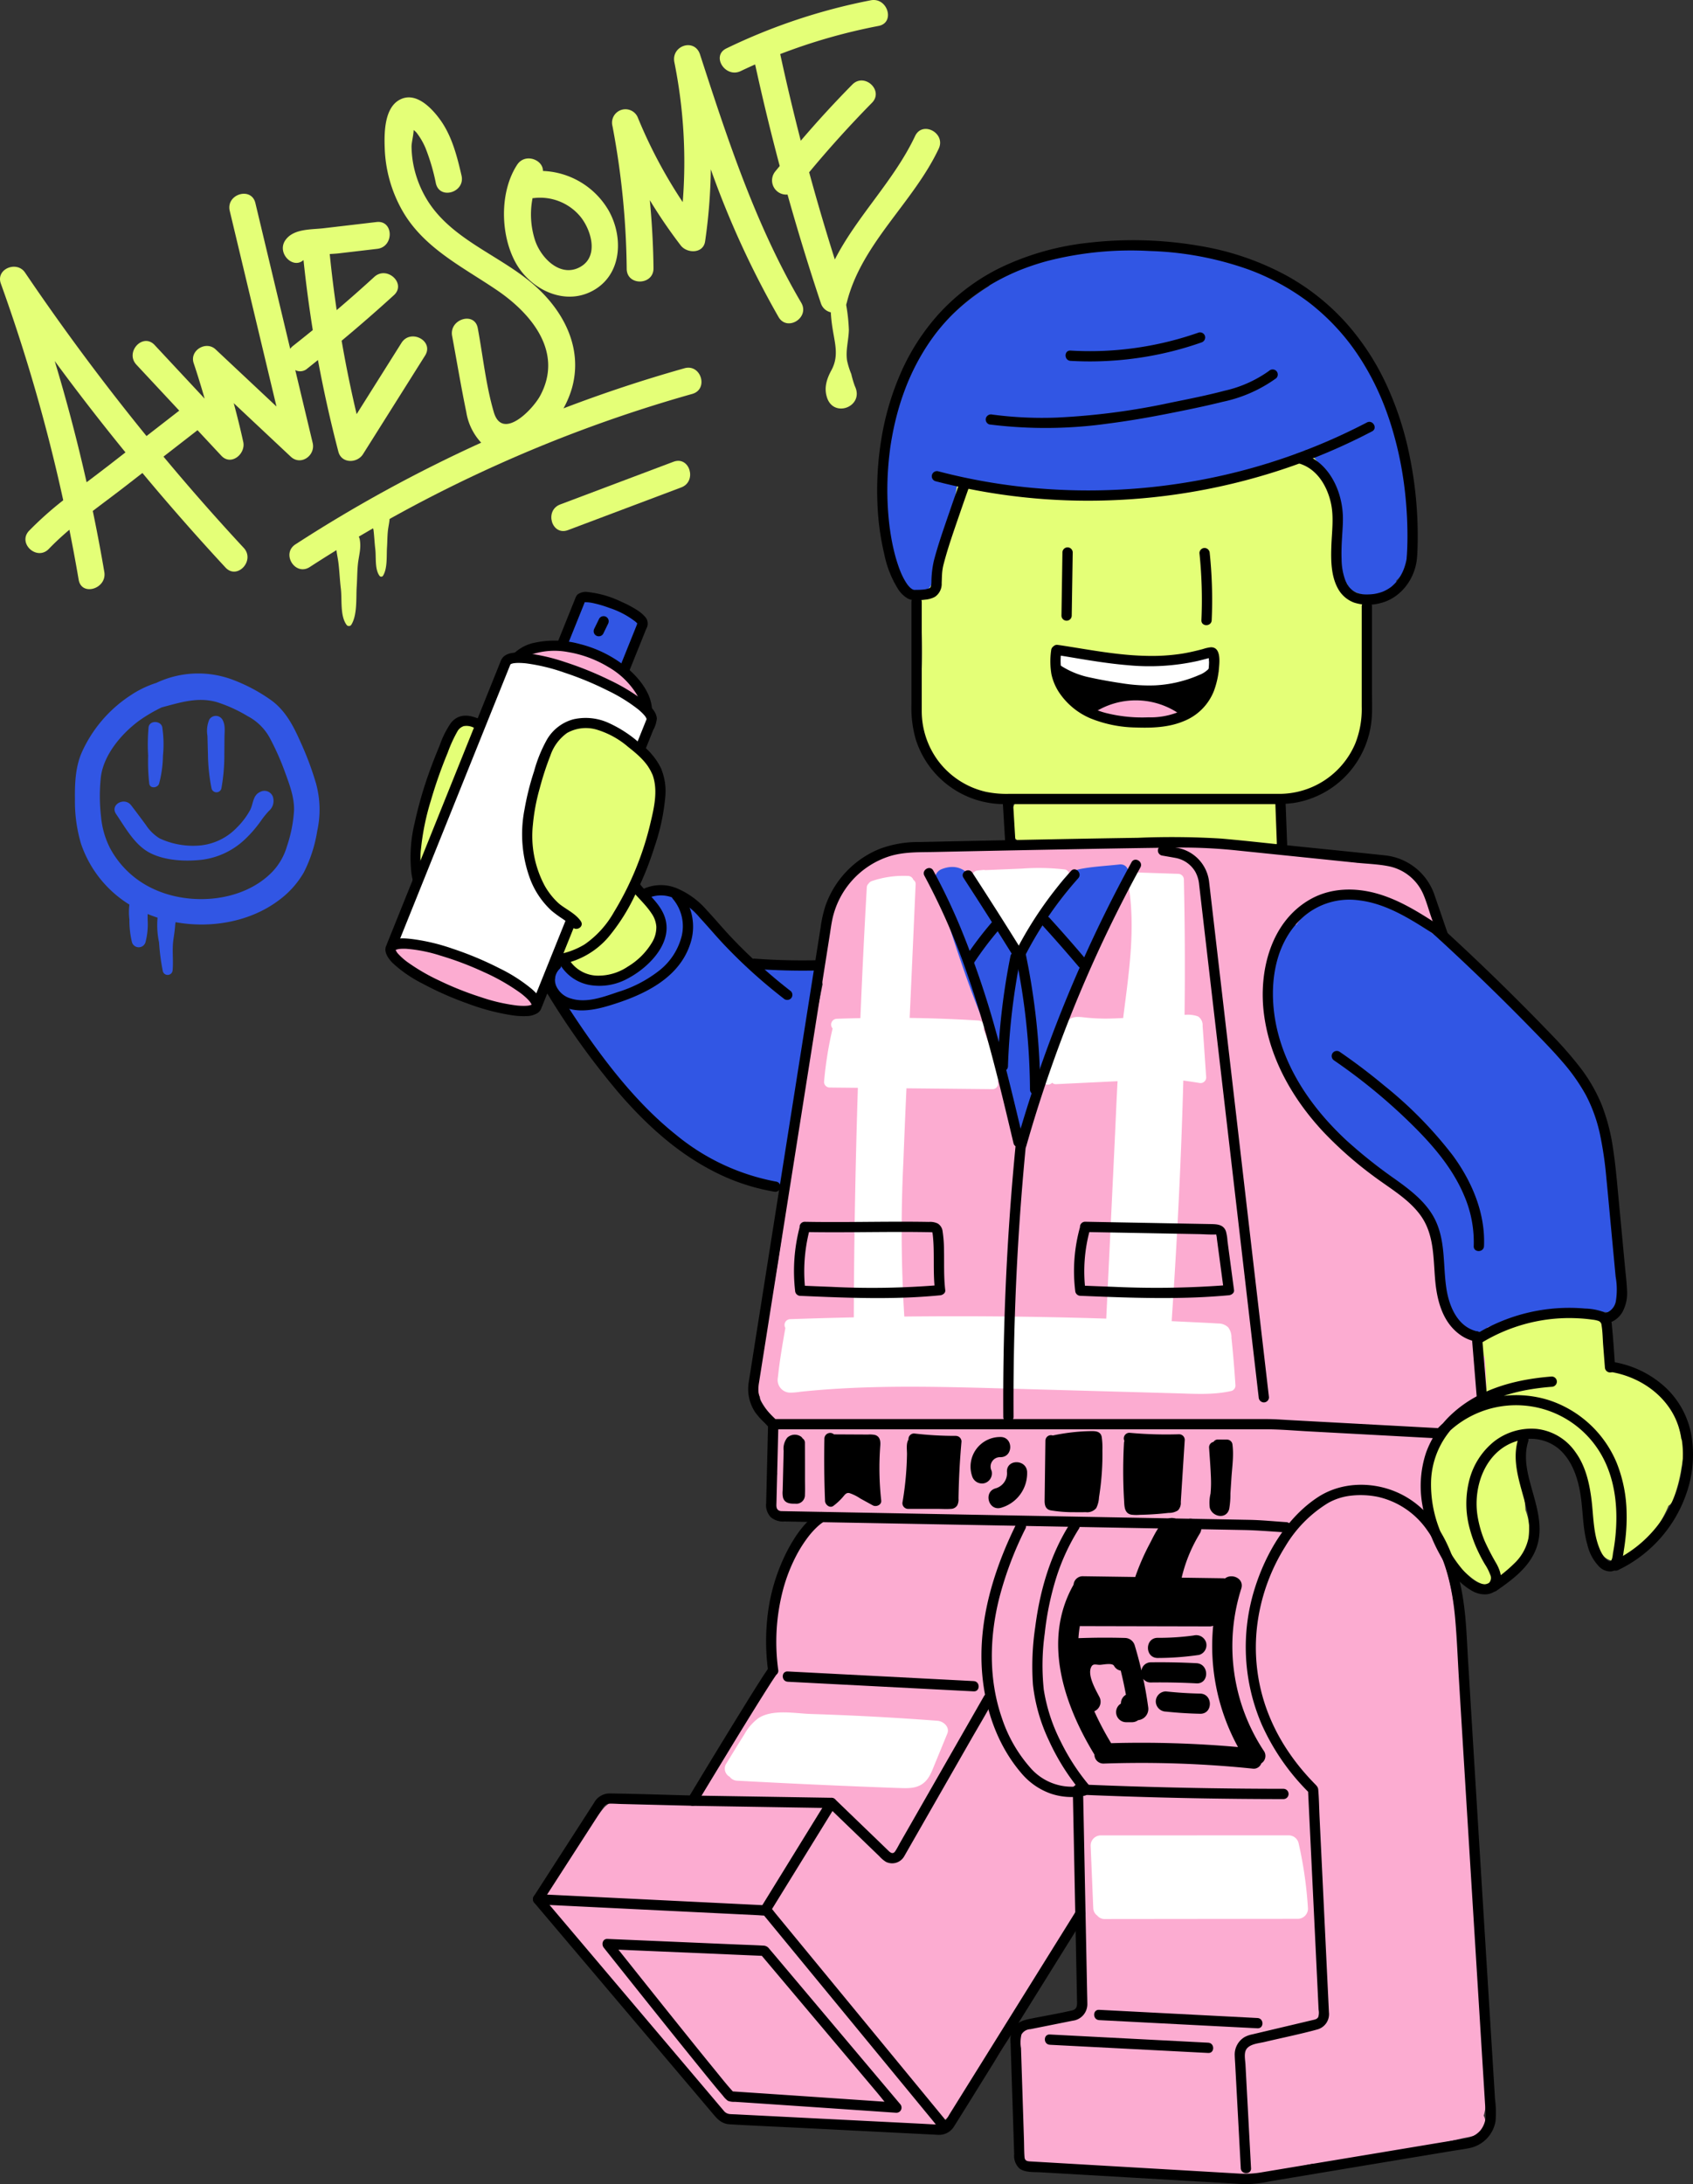 <svg xmlns="http://www.w3.org/2000/svg" width="381.907" height="492.555" viewBox="0 0 381.907 492.555">
  <rect x="0" y="0" width="381.907" height="492.555" fill="#333333" stroke="none"/>
  <g id="Groupe_446" data-name="Groupe 446" transform="translate(-1139.092 -470)">
    <path id="Tracé_3056" data-name="Tracé 3056" d="M120.261,149.87a6.244,6.244,0,0,0-1.231-.557,9.463,9.463,0,0,0-1.369-.246,12.319,12.319,0,0,0-2.231-.044,1.245,1.245,0,0,0-1.172.892,2.093,2.093,0,0,0,.632,2.024,2.3,2.3,0,0,0,.67.408.816.816,0,0,0,1.217.653c.043-.031.088-.056.131-.085l.008-.006c.04-.012.087-.023.093-.025l.007,0c.036,0,.072,0,.108,0h.045c.021,0,.076.01.089.013.051.012.1.028.149.043l.019.005.009.007c.038.02.077.039.114.062.01.006.11.077.073.047s.056.053.064.061c.083.083.066.1.173.21.081.081.1.077.183.164a.275.275,0,0,0,.429-.055.906.906,0,0,0,0-.862,1.8,1.8,0,0,0-.486-.634,2.172,2.172,0,0,0-.35-.233c.1.02.205.032.306.053a7.942,7.942,0,0,0,.933.162c.116.009.232.019.348.032l.192.022.03,0a1.162,1.162,0,0,0,.816-.124,1.186,1.186,0,0,0,.47-.549,1.143,1.143,0,0,0-.47-1.434" transform="translate(1139.093 470)" fill="#fcacd1"/>
    <path id="Tracé_3057" data-name="Tracé 3057" d="M334.944,451.709c-.6-9.177-1.312-18.35-2.264-27.5-.429-4.134-.907-8.265-1.366-12.4a2.047,2.047,0,0,0,1.4-2.032,146.992,146.992,0,0,0-3.376-30.16c-.013-.062-.037-.114-.054-.172-.059-2.357-.134-4.713-.265-7.067-.454-8.158-1.431-16.653-4.867-24.147a5.632,5.632,0,0,0,.323-.5l.057.044a75.589,75.589,0,0,0,2.993-7.648c.818-2.226,1.7-4.429,2.576-6.631a118.861,118.861,0,0,0,4.8-13.538,55.73,55.73,0,0,0,1.948-15.811,89.138,89.138,0,0,0-2.326-16.659c-4.242-19.17-11.936-37.4-16.013-56.607-.557-2.624-1.04-5.265-1.429-7.919-.011-.077-.056-.29-.091-.489a3.279,3.279,0,0,0-.03-.4q-.125-1-.228-2-.207-1.982-.332-3.969a9.259,9.259,0,0,0-.185-5.8q-.055-.641-.159-1.266a12.035,12.035,0,0,1,.708,1.734c.965,3.032,5.839,3.462,6.587,0a13.716,13.716,0,0,0-2.031-10.695,4.751,4.751,0,0,0-3.305-4.022,27.68,27.68,0,0,0-10.733-1.7,4.71,4.71,0,0,0-.969.171q-8.856-1.11-17.725-2.11-7.124-.81-14.255-1.539c-4.787-.489-9.64-1.13-14.452-1.26a40.1,40.1,0,0,0-8.068.939c-.862.15-1.715.336-2.571.509-.86-.021-1.72-.039-2.58-.043-2.38-.919-5.1-.872-7.732-.827l-13.485.231q-6.747.115-13.486.36c-4.1.154-8.246.3-12.117,1.8a20.11,20.11,0,0,0-8.683,6.487c-.171.12-.348.228-.514.358a10.422,10.422,0,0,0-3.522,4.742,12.114,12.114,0,0,0-.558,5.383,28.288,28.288,0,0,0-.778,3.383,1.8,1.8,0,0,0,.658,1.756q-.444,1.912-.721,3.857a13.864,13.864,0,0,0-.3,2.346,6.043,6.043,0,0,0,.153,1.046q-.372,1.8-.746,3.6-.985,4.767-1.973,9.535c-1.336,6.458-2.832,12.909-3.863,19.425-1.011,6.384-1.172,12.852-1.974,19.26-.8,6.372-1.817,12.745-2.972,19.062-.666,3.637-1.56,7.22-2.3,10.841a46.289,46.289,0,0,0-.815,5.286c-.154,1.771-.341,4.019.328,5.7a2.628,2.628,0,0,0,.167.345,1.864,1.864,0,0,0,.247.946,18.312,18.312,0,0,0,2.543,3.509,1.78,1.78,0,0,0,.359.3c.144.17.283.344.43.512-.074.311-.141.584-.159.724-.21,1.609-.333,3.221-.385,4.842-.055,1.715-.491,4.91.811,6.367a62.915,62.915,0,0,0-.3,7.64,1.49,1.49,0,0,0,2.394,1.1,2.27,2.27,0,0,0,.45.183,10.324,10.324,0,0,0,2.252.107c.82.021,1.638.012,2.459.021q2.328.027,4.647.274c.115.012.222.028.335.04-.04.053-.076.109-.116.163a1.851,1.851,0,0,0-2.035.455c-4.2,5.129-8.052,10.4-9.393,17.033a77.525,77.525,0,0,0-1.184,10.408c-.113,1.751-.305,3.539-.287,5.294a4.831,4.831,0,0,0,.407,2.007,17.071,17.071,0,0,0-4.218,5.849q-1.185,2.488-2.4,4.961-1.488,2.326-2.954,4.668-2.374,3.813-4.691,7.661-1.189,1.975-2.364,3.96c-.444.75-.963,1.513-1.4,2.308a39.6,39.6,0,0,0-4.472-.4q-2.969-.19-5.944-.227c-1.881-.023-3.768-.018-5.647.073a6.219,6.219,0,0,0-4.418,1.713,30.59,30.59,0,0,0-3.027,4.153L130,416.5c-2.246,3.244-4.475,6.485-6.6,9.812a1.491,1.491,0,0,0-.2,1.063,1.164,1.164,0,0,0,.018,1.174c1.83,3.065,3.571,6.157,5.65,9.063,2.032,2.841,4.134,5.64,6.319,8.366,4.422,5.515,9.177,10.774,13.99,15.948q3.581,3.848,7.223,7.634,1.738,1.813,3.482,3.621a21.375,21.375,0,0,0,3.685,3.52,9.018,9.018,0,0,0,4.616.953l5.933.241,11.373.462L211.21,479.4a1.6,1.6,0,0,0,1.64-1.018,80.247,80.247,0,0,0,10.217-11.8q2.226-3.144,4.163-6.48c1.267-2.182,3-4.669,3.344-7.2a1.99,1.99,0,0,0-.432-1.482c.972-1.034,1.841-2.188,2.615-3.147a56.344,56.344,0,0,0,4.976-8.205c1.463-2.63,2.987-5.228,4.7-7.7.308-.443.63-.873.951-1.3,0,.368.006.737.011,1.1.033,2.788-.008,5.6.2,8.378a96.954,96.954,0,0,0,1.342,12.485c-2.885.794-5.766,1.588-8.624,2.476-2.67.83-6.578,1.252-6.9,4.686-.3,3.226-.032,6.6-.02,9.838q.02,4.975.066,9.949c.024,2.576-.737,7.042,2.585,7.885a28.416,28.416,0,0,0,4.452.316l5.156.444q9.929.854,19.858,1.706c7.322.616,14.649,1.183,22,1.334a2.119,2.119,0,0,0,2.084-1.27q5.23-1.374,10.513-2.449a3.484,3.484,0,0,0,2.064.284q9.159-1.334,18.245-3.115,4.422-.869,8.821-1.847,2.259-.5,4.511-1.032c1.452-.342,3.579-.492,4.554-1.744a2.906,2.906,0,0,0,.428-3.313c-.012-.026-.032-.045-.045-.07a10.483,10.483,0,0,0,.327-1.375c.187-1.218.313-2.45.464-3.673a42.039,42.039,0,0,0,.166-6.7c-.155-4.554-.4-9.1-.7-13.647" transform="translate(1139.093 470)" fill="#fcacd1"/>
    <path id="Tracé_3058" data-name="Tracé 3058" d="M306.116,126.959a2.324,2.324,0,0,0,.005-1.109,75.687,75.687,0,0,0-2.387-8.271c-.05-.172-.1-.347-.147-.519a2.508,2.508,0,0,0-.239-.556q-.607-1.647-1.294-3.27c-1.458-3.435-3.05-8.082-6.074-10.492-3.117-2.485-8.348-1.906-12.083-2.07q-7.486-.328-14.981-.457a437.006,437.006,0,0,0-59.81,2.9,2.311,2.311,0,0,0-1.964,3.422c1.689,3.356,1.413,7.147,1.054,10.777a106.7,106.7,0,0,0-.688,11.4c.065,8.272.8,16.45.278,24.726-.432,6.825-.439,14.364,4.448,19.76a19.24,19.24,0,0,0,7.928,4.9,40.8,40.8,0,0,0,4.416,1.264c1.166.275,3.663.445,4.654,1.517-1.514,1.659-.9,4.627-.855,6.686a2.274,2.274,0,0,0,2.956,2.11q20.612-.461,41.227-.523a2.4,2.4,0,0,0,1.558.717l12.3,1.118a2.288,2.288,0,0,0,2.274-2.274c-.1-3.038-.341-6.057-.684-9.07l1.521-.3a15.985,15.985,0,0,0,12.417-4.873c4.268-4.245,5.951-10.164,6.528-16,1.023-10.344-.1-21.181-2.356-31.522" transform="translate(1139.093 470)" fill="#e4ff77"/>
    <path id="Tracé_3059" data-name="Tracé 3059" d="M240.309,196.089a50,50,0,0,0-9.724-.217l-8.331.35a.953.953,0,0,0-.371-.046l-1.226.114c-.032,0-.063.012-.1.016a1.268,1.268,0,0,0-1.058,1.88l8.793,15.394a1.277,1.277,0,0,0,2.182,0l5.256-8.341c1.538-2.44,2.953-5.1,5.132-7.038a1.27,1.27,0,0,0-.557-2.111" transform="translate(1139.093 470)" fill="#fff"/>
    <path id="Tracé_3060" data-name="Tracé 3060" d="M277.792,301.605a3.764,3.764,0,0,0-.729-2.268,3.158,3.158,0,0,0-2.281-.875c-1.84-.128-3.685-.2-5.527-.293q-2.474-.125-4.945-.236c.027-.451.052-.9.082-1.353q.35-5.27.667-10.542.638-10.608,1.115-21.224.473-10.567.755-21.142,1.787.241,3.565.53a1.279,1.279,0,0,0,1.559-.919,1.259,1.259,0,0,0,.041-.3c-.27-3.874-.526-7.749-.81-11.621a2.363,2.363,0,0,0-1.018-2.146,6.663,6.663,0,0,0-2.827-.369h-.228q.037-3.32.057-6.638.055-11.945-.213-23.887a1.288,1.288,0,0,0-1.263-1.263l-9.638-.325a1.15,1.15,0,0,0-1.219,1.077,1.194,1.194,0,0,0,0,.189,1.383,1.383,0,0,0-.412,1.307c1.727,10.055.1,20.193-1.161,30.262-.881.051-1.762.093-2.644.114a43.382,43.382,0,0,1-5.665-.2c-1.733-.185-3.6-.548-4.564,1.321-.977,1.889-1.729,3.936-2.581,5.885l-2.63,6.013a1.3,1.3,0,0,0,.453,1.729,1.323,1.323,0,0,0,1.618-.274,1.106,1.106,0,0,0,.892.33l13.858-.666c-.255,4.584-.432,9.175-.652,13.759q-.48,10.052-.961,20.105-.471,9.84-.941,19.679c-.8-.026-1.609-.057-2.414-.08q-21.562-.636-43.139-.391a314.757,314.757,0,0,1-.208-34.955q.316-8.26.694-16.517l11.241.112,8.178.082a1.235,1.235,0,0,0,1.149-1.7,1.353,1.353,0,0,0,.186-1.515q-.382-.884-.732-1.781a48.51,48.51,0,0,0-2.67-8.521,1.334,1.334,0,0,0-1.065-1.964q-7.774-.48-15.564-.583.174-3.809.346-7.618l1-22.487a1.086,1.086,0,0,0-.512-1.028,1.283,1.283,0,0,0-1.19-.885,22.213,22.213,0,0,0-8.176,1.153,1.447,1.447,0,0,0-.738.578,1.226,1.226,0,0,0-.4.862q-.842,14.729-1.443,29.468c-1.793.038-3.586.084-5.378.151a1.314,1.314,0,0,0-.892,2.187,83.336,83.336,0,0,0-1.928,12.05,1.275,1.275,0,0,0,1.263,1.263l6.365.064q-.5,15.648-.737,31.3-.151,10.232-.181,20.466-7.2.158-14.393.409a1.308,1.308,0,0,0-1.047,1.979c-.645,3.69-1.3,7.414-1.679,11.142a2.858,2.858,0,0,0,2.2,3.388,2.907,2.907,0,0,0,.518.061,15.719,15.719,0,0,0,2.392-.207q1.488-.156,2.978-.286c7.617-.669,15.269-.866,22.914-.843,7.579.023,15.156.257,22.732.469l23.143.647,12.829.359c4.19.117,8.457.421,12.58-.52a1.271,1.271,0,0,0,.928-1.218q-.348-5.437-.914-10.858" transform="translate(1139.093 470)" fill="#fff"/>
    <path id="Tracé_3061" data-name="Tracé 3061" d="M211.509,388.051q-14.229-1.086-28.5-1.531c-3.643-.111-8.635-1.149-11.883.907a11.364,11.364,0,0,0-3.233,3.719c-1.381,2.161-2.7,4.363-4.049,6.544a2.076,2.076,0,0,0,.581,2.879,1.956,1.956,0,0,0,.17.1,2.195,2.195,0,0,0,1.7.891q14.829.809,29.67,1.393c2.309.09,4.617.184,6.926.259,1.925.062,3.87.146,5.456-1.127,1.324-1.062,1.86-2.676,2.488-4.194q1.438-3.479,2.861-6.962c.607-1.478-.893-2.78-2.193-2.879" transform="translate(1139.093 470)" fill="#fff"/>
    <path id="Tracé_3062" data-name="Tracé 3062" d="M292.915,415.557a2.3,2.3,0,0,0-2.193-1.67l-42.422.007a2.3,2.3,0,0,0-2.274,2.274l.588,14.082a2.155,2.155,0,0,0,.916,1.735,2.072,2.072,0,0,0,1.69.768l43.557-.046a2.3,2.3,0,0,0,2.274-2.274,90.949,90.949,0,0,0-2.136-14.877" transform="translate(1139.093 470)" fill="#fff"/>
    <path id="Tracé_3063" data-name="Tracé 3063" d="M314.541,96.072a64.267,64.267,0,0,0-12.021-22.08c-7.068-8.364-17.145-13.025-27.6-15.627a2.018,2.018,0,0,0-1.346-.921,56.755,56.755,0,0,0-16.579-1.293c-1.424-.029-2.853-.01-4.288.025a2.621,2.621,0,0,0-.45.054,65.854,65.854,0,0,0-15.206,2.232,45.3,45.3,0,0,0-12.945,4.977,2.124,2.124,0,0,0-.992,1.068,51.257,51.257,0,0,0-6.282,4.6,49.746,49.746,0,0,0-8.007,8.759,26.694,26.694,0,0,0-4.069,7.1c-.253.316-.535.663-.69.894a15.516,15.516,0,0,0-1.41,2.682,17.213,17.213,0,0,0-1.249,5.6,2.255,2.255,0,0,0,.091.8c-2.917,10.373-1.887,21.536.529,32.062.575,2.5,1.068,5.931,4.008,6.716s4.263-1.706,5.012-4.029a146.159,146.159,0,0,0,5-21.112c5.266,1.876,11.256,1.611,16.75,1.864,7.318.336,14.79,1.011,22.107.431a90.1,90.1,0,0,0,10.815-1.616,81.276,81.276,0,0,0,28.935-7.8c6.164,5.309,7.426,13.542,7.193,21.356-.094,3.167-.38,6.515,2.07,8.908a1.944,1.944,0,0,0,1.151,1.46,10.271,10.271,0,0,0,8.354.649,2.5,2.5,0,0,0,1.517-2.9,10.522,10.522,0,0,0,.79-.762c2.577-2.788,3.231-6.664,3.414-10.32a52.406,52.406,0,0,0-4.6-23.771" transform="translate(1139.093 470)" fill="#3156e4"/>
    <path id="Tracé_3064" data-name="Tracé 3064" d="M379.719,325.784a2.3,2.3,0,0,0-.471-1.337,17.5,17.5,0,0,0-4.3-9.323,19.437,19.437,0,0,0-9.763-5.9c-.7-.176-1.429-.221-2.123-.39a42.5,42.5,0,0,0-1.3-9.374,2.274,2.274,0,0,0-.4-1.472v-.011a2.147,2.147,0,0,0-3.3-1.259c-8.219-1.161-17.291.486-23.922,5.625-1.517,1.176-.641,2.959.787,3.542a83.691,83.691,0,0,1,.359,10.49c-.916.645-2.2,1.083-3.058,1.7a27.965,27.965,0,0,0-2.924,2.385,43.09,43.09,0,0,0-5.411,6.276c-3.61,5-3.987,10.457-1.655,16.115a32.671,32.671,0,0,0,9.656,12.927c1.892,1.512,3.981,2.342,6.08.7a89.5,89.5,0,0,0,6.945-6.815,2.113,2.113,0,0,0,.116-2.985c-.023-.025-.047-.049-.071-.073a13.8,13.8,0,0,0-.841-6.076,43.535,43.535,0,0,0-.675-5.349c-.3-1.6-.929-3.4-1.225-5.122a20.533,20.533,0,0,1,.362-2.954,2.437,2.437,0,0,0-.027-1.068,4.785,4.785,0,0,1,2.161-2.073c3.633-1.906,7.625.362,9.841,3.358,2.82,3.813,3.236,8.757,3.745,13.306.376,3.362.957,8.185,3.72,10.55s6.725-.968,8.713-2.951a28.7,28.7,0,0,0,5.649-8.68,2.346,2.346,0,0,0,.983-1.2A35.319,35.319,0,0,0,379.3,331a21.655,21.655,0,0,0,.419-5.218" transform="translate(1139.093 470)" fill="#e4ff77"/>
    <path id="Tracé_3065" data-name="Tracé 3065" d="M182.9,218.266a29.682,29.682,0,0,1-9.265-.1l-1.706-.329a1.3,1.3,0,0,0-1.554.882,1.194,1.194,0,0,0-.033.4,19.482,19.482,0,0,1-4.815-4.028c-1.651-1.74-3.178-3.592-4.689-5.453a56.661,56.661,0,0,0-4.537-5.358,9.075,9.075,0,0,0-6.387-2.489,25.778,25.778,0,0,0-6.727.81,25.254,25.254,0,0,0-11.531,6.392,23.363,23.363,0,0,0-5.294,7.856,1.24,1.24,0,0,0-1.023.873,5.339,5.339,0,0,0-.1,2.845c-.01.056-.021.11-.031.162a1.475,1.475,0,0,0-.263.289,1.353,1.353,0,0,0,.4,1.871l.007.005a1.358,1.358,0,0,0,.233.114l.018.009.013.005a1.7,1.7,0,0,0,.293.111c.008.023.015.047.024.07a6.43,6.43,0,0,0,.368,2.254,4.316,4.316,0,0,0,1.938,2.062,132.382,132.382,0,0,0,14.331,20.745,61.081,61.081,0,0,0,19.958,15.507,44.243,44.243,0,0,0,13.655,3.892,1.27,1.27,0,0,0,1.263-1.263,1.2,1.2,0,0,0-.146-.579,25.056,25.056,0,0,0,1.667-8.937,65.29,65.29,0,0,1,1.228-9.832c.686-3.358,1.46-6.693,2-10.08a104.268,104.268,0,0,0,1.118-10.386c.1-1.77.225-3.586.172-5.367l.653-.832a1.276,1.276,0,0,0-1.233-2.116" transform="translate(1139.093 470)" fill="#3156e4"/>
    <path id="Tracé_3066" data-name="Tracé 3066" d="M363.151,263.45c-.47-4.687-.953-9.425-2.781-13.812a33.418,33.418,0,0,0-6.759-9.9c-2.189-2.323-4.526-4.522-6.939-6.65a129.541,129.541,0,0,0-15.84-16.432,132.85,132.85,0,0,0-10.717-8.346c-2.935-2.054-5.939-4.188-9.394-5.025a2.169,2.169,0,0,0-1.25-.91,14.48,14.48,0,0,0-12.613,2.127,1.981,1.981,0,0,0-1.547.673c-.327.361-.627.731-.914,1.109a2.219,2.219,0,0,0-.674.564l-.3.379q-.521.651-1,1.318a2.041,2.041,0,0,0-1.719,1.14,21.654,21.654,0,0,0-2.052,4.939c-1.984,5.324-3.087,10.752-1.712,16.592,1.6,6.794,5.353,13.052,9.641,18.478a95.946,95.946,0,0,0,14.976,14.7c3.559,2.894,8.077,5.644,11.1,9.343a2.389,2.389,0,0,0-.451,2.623c3.566,8.222,1.04,19.115,10,24.417a2.329,2.329,0,0,0,3.152-.955,2.293,2.293,0,0,0,.2-.511,68.36,68.36,0,0,1,27.026-3.409,2.325,2.325,0,0,0,2.275-2.274c1.146-9.962-.719-20.263-1.713-30.184" transform="translate(1139.093 470)" fill="#3156e4"/>
    <path id="Tracé_3067" data-name="Tracé 3067" d="M252.484,194.947c-2.9.326-5.906.456-8.769,1.013-2.478.482-3.871,2.367-5.265,4.327-2.92,4.1-4.7,8.911-7.7,12.962-.346.468-.81.9-1.122,1.385-.643,1.007-.323.67-.565.537-.85-.467-1.6-2.68-2.105-3.561q-2.263-3.935-4.372-7.954c-2.118-4.035-4.425-9.889-10.171-7.657a2.464,2.464,0,0,0-1.361,3.208c.019.047.039.093.061.138a2.566,2.566,0,0,0,.1.433c2.871,8.944,5.639,17.937,9.042,26.7,3.262,8.4,7.463,16.717,8.02,25.858.152,2.491,3.756,3.171,4.467.6,2.308-8.327,4.124-17.037,7.39-25.051,3.129-7.677,7.5-14.776,10.047-22.7a2.031,2.031,0,0,0,.089-.879c1.19-1.883,2.457-3.717,3.832-5.48,1.041-1.335.593-4.13-1.608-3.882" transform="translate(1139.093 470)" fill="#3156e4"/>
    <path id="Tracé_3068" data-name="Tracé 3068" d="M205.6,135.708v23.083a25.669,25.669,0,0,0,1,8.029,20.932,20.932,0,0,0,19.98,14.516c3.013.008,6.025,0,9.038,0h51.621a30.483,30.483,0,0,0,4.687-.275,20.848,20.848,0,0,0,12.118-6.568,21.1,21.1,0,0,0,5.421-13.024c.093-1.766.028-3.549.028-5.316V136.719a1.159,1.159,0,0,0-2.317,0v22.592a21,21,0,0,1-1.454,8.349,18.619,18.619,0,0,1-17.441,11.36h-60.7a22.926,22.926,0,0,1-5.187-.46,18.676,18.676,0,0,1-10.815-7.058,18.877,18.877,0,0,1-3.656-11.174v-24.62a1.159,1.159,0,0,0-2.317,0" transform="translate(1139.093 470)"/>
    <path id="Tracé_3069" data-name="Tracé 3069" d="M211.018,108.513a136.691,136.691,0,0,0,39.284,4.313,139.553,139.553,0,0,0,38.728-6.886,135.718,135.718,0,0,0,20.487-8.669c1.321-.692.152-2.693-1.169-2a134.443,134.443,0,0,1-36.542,12.778,137.314,137.314,0,0,1-38.664,1.993,131.989,131.989,0,0,1-21.508-3.762,1.159,1.159,0,0,0-.616,2.234" transform="translate(1139.093 470)"/>
    <path id="Tracé_3070" data-name="Tracé 3070" d="M216.509,108.794q-1.208,3.358-2.359,6.737c-1.236,3.6-2.525,7.224-3.488,10.914a22.665,22.665,0,0,0-.554,4.814c-.006.133-.012.266-.022.4,0,.062-.05.454-.02.247s-.031.154-.045.21c-.027.112-.07.217-.1.327.1-.367-.013-.056-.045.038-.059.177.194-.153.038-.047-.032.022-.05.064-.083.087-.251.167.214-.088-.068.052-.061.03-.125.067-.184.1-.191.111.236-.072,0,0a7.313,7.313,0,0,1-.911.229c-.346.063.133-.013-.089.015-.1.013-.206.023-.309.033-.279.026-.559.043-.84.055-.409.017-.818.013-1.228.021-.322.006.171.056.065.016-.032-.013-.438-.12-.433-.126.064-.085.34.174.15.061-.034-.02-.072-.033-.106-.053-.078-.046-.157-.089-.233-.138-.027-.017-.19-.157-.211-.149.083-.03.287.247.108.08-.04-.038-.085-.072-.126-.109a5.167,5.167,0,0,1-.417-.42c-.071-.079-.138-.162-.207-.243-.252-.3.151.222-.065-.085-.146-.207-.29-.415-.424-.631a14.582,14.582,0,0,1-.8-1.482c-.067-.133-.129-.27-.188-.41l-.093-.212c-.139-.315.084.211-.012-.027-.128-.32-.257-.64-.376-.963a36.23,36.23,0,0,1-1.3-4.475q-.3-1.3-.52-2.622-.12-.7-.223-1.409c-.017-.114-.032-.229-.049-.343-.006-.046-.013-.092-.019-.138-.037-.254.036.286,0,.031s-.063-.491-.093-.737a68.148,68.148,0,0,1-.283-12.9q.126-1.776.343-3.544.025-.213.054-.426c.007-.057.015-.114.022-.171.038-.3-.037.262,0-.033s.08-.571.122-.856q.137-.9.3-1.8a63.333,63.333,0,0,1,1.7-7.166q.542-1.8,1.2-3.557.326-.875.681-1.739c.058-.141.117-.281.176-.422-.114.27.069-.159.1-.228q.2-.462.409-.922a50.465,50.465,0,0,1,3.7-6.741q.528-.805,1.089-1.591.274-.384.557-.764l.285-.379.145-.188c-.164.213.032-.04.052-.066.832-1.056,1.7-2.079,2.622-3.06s1.875-1.913,2.875-2.8q.783-.7,1.6-1.357c.618-.5.818-.655,1.491-1.149a47.027,47.027,0,0,1,7.555-4.5q.477-.227.958-.444.256-.115.513-.228l.31-.134s.335-.142.14-.06q1.111-.468,2.246-.881,2.3-.844,4.674-1.483A75.889,75.889,0,0,1,259.269,56.6a72.885,72.885,0,0,1,22.185,4.109c1.6.583,2.82,1.087,4.314,1.784q2.145,1,4.2,2.188,1.916,1.111,3.733,2.384a41.553,41.553,0,0,1,3.313,2.553,50.29,50.29,0,0,1,5.821,5.8q.644.754,1.257,1.535c.044.056.33.424.173.221q.147.19.291.381.316.418.625.844,1.149,1.585,2.182,3.25a59.3,59.3,0,0,1,3.564,6.674q.186.41.367.82l.178.41.105.247c.12.279-.1-.228.022.052q.359.858.7,1.726.643,1.667,1.2,3.364a79.327,79.327,0,0,1,3.048,13.013c.036.243.071.485.106.728l.05.361c0,.031.037.272.008.061l.018.132q.093.719.177,1.441.159,1.389.275,2.783.205,2.461.275,4.932c.062,2.177.051,4.36-.077,6.535-.023.383-.065.767-.083,1.15,0,.016-.006.033-.006.05,0-.2.06-.365.014-.116-.024.129-.044.258-.071.386a11.474,11.474,0,0,1-.3,1.163c-.072.235-.151.469-.237.7-.042.113-.087.224-.13.336-.025.065-.107.248,0-.008-.034.079-.068.157-.1.235a11.365,11.365,0,0,1-.951,1.7,4.421,4.421,0,0,1-.493.647,9.265,9.265,0,0,1-.811.835,4.53,4.53,0,0,1-.725.576,8.71,8.71,0,0,1-1.066.621,5.878,5.878,0,0,1-1.008.4,10.033,10.033,0,0,1-1.4.333,10.684,10.684,0,0,1-1.349.112c-.24.006-.481.006-.721,0-.127,0-.255-.014-.382-.025-.039,0-.379-.045-.179-.016a6.387,6.387,0,0,1-1.107-.262c-.068-.023-.135-.047-.2-.071-.325-.118.2.1-.112-.045a5.668,5.668,0,0,1-.539-.287,4.942,4.942,0,0,1-.411-.278c.2.148-.164-.147-.215-.2q-.177-.167-.34-.348c-.044-.048-.085-.1-.127-.147-.143-.166.075.123-.088-.114a7.729,7.729,0,0,1-.494-.806c-.079-.15-.152-.3-.221-.459.1.235-.032-.079-.042-.106-.037-.1-.075-.2-.109-.3a14.084,14.084,0,0,1-.741-4.5c-.063-1.62.005-3.243.1-4.86.079-1.387.2-2.776.2-4.166a18.847,18.847,0,0,0-1.047-6.238c-1.407-4-4.273-7.532-8.519-8.616a1.159,1.159,0,0,0-.616,2.234c4.153,1.061,6.543,4.942,7.451,8.9.731,3.193.24,6.485.125,9.746-.114,3.214-.1,6.818,1.518,9.7a6.826,6.826,0,0,0,3.616,3.109,10.463,10.463,0,0,0,5.861.13c4.568-1.075,7.815-5.361,8.292-9.946.132-1.271.16-2.559.184-3.835a90.234,90.234,0,0,0-2.3-21.634,71.843,71.843,0,0,0-4.752-13.87,56.8,56.8,0,0,0-8.679-13.444,51.49,51.49,0,0,0-13.693-11.058,62.365,62.365,0,0,0-19.742-6.778,87.83,87.83,0,0,0-25.088-.712,60.639,60.639,0,0,0-20.123,5.74,46.574,46.574,0,0,0-13.768,10.436,49.663,49.663,0,0,0-8.565,13.418,61.727,61.727,0,0,0-4.283,14.7,71.182,71.182,0,0,0-.888,14.174,59.375,59.375,0,0,0,1.566,11.811,23.569,23.569,0,0,0,3.1,7.811,6.424,6.424,0,0,0,2.134,2.1,3.42,3.42,0,0,0,1.441.411,14.255,14.255,0,0,0,2.478-.114,5.808,5.808,0,0,0,2.24-.624,3.535,3.535,0,0,0,1.544-3.146c.037-.657.036-1.315.082-1.971a11.9,11.9,0,0,1,.4-2.43c.981-3.757,2.3-7.444,3.557-11.114q1.124-3.276,2.29-6.537a1.169,1.169,0,0,0-.809-1.425,1.182,1.182,0,0,0-1.425.809" transform="translate(1139.093 470)"/>
    <path id="Tracé_3071" data-name="Tracé 3071" d="M223.208,95.718a101.13,101.13,0,0,0,26.761-.2c4.464-.573,8.9-1.332,13.316-2.2,4.2-.826,8.4-1.679,12.555-2.712a31.617,31.617,0,0,0,12.06-5.325,1.166,1.166,0,0,0,0-1.639,1.187,1.187,0,0,0-1.638,0,27.491,27.491,0,0,1-9.995,4.462c-3.972,1.054-8.023,1.856-12.05,2.671a156.46,156.46,0,0,1-25.865,3.394,85.634,85.634,0,0,1-14.528-.682,1.2,1.2,0,0,0-1.425.809,1.167,1.167,0,0,0,.809,1.425" transform="translate(1139.093 470)"/>
    <path id="Tracé_3072" data-name="Tracé 3072" d="M241.488,81.377a76.371,76.371,0,0,0,23.2-2.236q3.2-.817,6.327-1.915a1.188,1.188,0,0,0,.81-1.425,1.169,1.169,0,0,0-1.425-.809,74.258,74.258,0,0,1-22.412,4.166q-3.251.092-6.5-.1c-1.49-.086-1.485,2.231,0,2.317" transform="translate(1139.093 470)"/>
    <path id="Tracé_3073" data-name="Tracé 3073" d="M270.571,124.732a102.31,102.31,0,0,1,.445,15.128c-.066,1.491,2.251,1.488,2.317,0a102.305,102.305,0,0,0-.445-15.128,1.192,1.192,0,0,0-1.16-1.159,1.166,1.166,0,0,0-1.159,1.159" transform="translate(1139.093 470)"/>
    <path id="Tracé_3074" data-name="Tracé 3074" d="M239.663,124.563l-.221,14.284a1.159,1.159,0,0,0,2.317,0l.221-14.284a1.159,1.159,0,0,0-2.317,0" transform="translate(1139.093 470)"/>
    <path id="Tracé_3075" data-name="Tracé 3075" d="M247.295,161.574c-.505,0-7.58-4.043-8.085-9.1,1.516,0,10.612,3.537,19.708,3.032a43.774,43.774,0,0,0,14.858-3.208s-.708,5.735-8.288,9.272c0,0-5.236-3.662-9.187-3.347s-9,3.347-9,3.347" transform="translate(1139.093 470)"/>
    <path id="Tracé_3076" data-name="Tracé 3076" d="M246.9,160.025a1.259,1.259,0,0,0,.678,2.288c4.8.16,16.733.493,18.954-.071,2.794-.709-4.191-4.963-9.78-4.963a18.831,18.831,0,0,0-9.852,2.746" transform="translate(1139.093 470)" fill="#fcacd1"/>
    <path id="Tracé_3077" data-name="Tracé 3077" d="M237.947,150.2s10.612,6.064,20.214,5.054a48.5,48.5,0,0,0,16.06-4.414l-.9-3.672a64.773,64.773,0,0,1-17.182,1.516,169.936,169.936,0,0,1-17.687-2.021Z" transform="translate(1139.093 470)" fill="#fff"/>
    <path id="Tracé_3078" data-name="Tracé 3078" d="M237.112,146.71a17.342,17.342,0,0,0,.078,5.381,12.119,12.119,0,0,0,1.748,4.1,16.03,16.03,0,0,0,7.078,5.817,28.48,28.48,0,0,0,10.3,2.05c3.579.127,7.322-.017,10.669-1.414a12.082,12.082,0,0,0,6.859-6.862,19.54,19.54,0,0,0,1.149-5.306c.129-1.481.381-4.582-1.87-4.511a8.325,8.325,0,0,0-1.763.4q-.708.186-1.419.361c-1.039.253-2.086.477-3.141.655a44.651,44.651,0,0,1-8.232.52c-6.254-.126-12.369-1.3-18.528-2.262q-.792-.123-1.588-.226a1.164,1.164,0,0,0-1.159,1.159,1.187,1.187,0,0,0,1.159,1.159c.317.041-.256-.037.08.01l.317.045q.35.051.7.107c.541.085,1.082.175,1.622.265,1.324.221,2.648.445,3.973.658,3.076.493,6.166.936,9.272,1.191a50.364,50.364,0,0,0,15.736-.948c.909-.215,1.812-.457,2.715-.693a1.656,1.656,0,0,0,.393-.1l-.594-.305c.079-.01.089.063.03.218a8.139,8.139,0,0,0,.041,1.093,15.5,15.5,0,0,1-.272,2.743c-.545,2.962-1.688,5.667-4.273,7.387a16.871,16.871,0,0,1-9.123,2.362,33.483,33.483,0,0,1-9.486-.951,15.3,15.3,0,0,1-8-4.917,10.545,10.545,0,0,1-2.01-3.84,14.557,14.557,0,0,1-.136-5.345,1.167,1.167,0,0,0-1.159-1.159,1.184,1.184,0,0,0-1.159,1.159" transform="translate(1139.093 470)"/>
    <path id="Tracé_3079" data-name="Tracé 3079" d="M237.713,151.844c4.226,2.923,9.4,3.645,14.373,4.417a35.766,35.766,0,0,0,15.268-.476,31.224,31.224,0,0,0,3.962-1.414,7.811,7.811,0,0,0,3.206-2.153,1.2,1.2,0,0,0,0-1.638,1.166,1.166,0,0,0-1.639,0,5.99,5.99,0,0,1-2.446,1.663,26.788,26.788,0,0,1-3.191,1.161,28.033,28.033,0,0,1-6.759,1.152,38.243,38.243,0,0,1-7.335-.462c-2.445-.364-4.9-.795-7.312-1.324a19.232,19.232,0,0,1-6.957-2.928,1.169,1.169,0,0,0-1.585.416,1.182,1.182,0,0,0,.416,1.585" transform="translate(1139.093 470)"/>
    <path id="Tracé_3080" data-name="Tracé 3080" d="M246.111,161.177a17.331,17.331,0,0,1,20.377.134,1.167,1.167,0,0,0,1.585-.416,1.185,1.185,0,0,0-.416-1.585,19.8,19.8,0,0,0-22.716-.134,1.189,1.189,0,0,0-.415,1.585,1.169,1.169,0,0,0,1.585.416" transform="translate(1139.093 470)"/>
    <path id="Tracé_3081" data-name="Tracé 3081" d="M324,322.031l-12.6-.681-20.123-1.088c-1.9-.1-3.8-.253-5.7-.253H174.421l.819.339c-1.81-1.809-3.765-3.475-4.113-6.182a8.261,8.261,0,0,1,.088-2.365l.76-4.81,3.343-21.145,4.593-29.049q2.2-13.937,4.406-27.874,1.43-9.033,2.856-18.067c.177-1.122.326-2.257.552-3.371a19.12,19.12,0,0,1,12.934-14.394c3.311-1.028,6.765-.889,10.193-.963q5.593-.119,11.188-.234,11.75-.241,23.5-.454c6.736-.12,13.473-.234,20.21-.307a119.274,119.274,0,0,1,13.521.675l26.714,2.745c2.389.246,4.875.317,7.235.786a10.826,10.826,0,0,1,7.793,6.2c.725,1.641,1.209,3.42,1.791,5.113l1.6,4.653c.482,1.4,2.721.8,2.234-.616-1.016-2.955-2.024-5.912-3.047-8.864a13.248,13.248,0,0,0-11.264-8.942c-6.3-.669-12.614-1.3-18.921-1.945-5.975-.614-11.948-1.308-17.932-1.833a182.849,182.849,0,0,0-18.774-.174q-9.785.148-19.569.342-10.24.2-20.48.411l-9.26.2a24.735,24.735,0,0,0-8.939,1.54,21.512,21.512,0,0,0-12.209,12.729,27.325,27.325,0,0,0-1.119,4.916l-2.072,13.1q-1.77,11.193-3.539,22.385-2.042,12.912-4.082,25.822-1.851,11.707-3.7,23.416-1.2,7.57-2.394,15.14c-.141.9-.289,1.791-.424,2.687a9.509,9.509,0,0,0,1.473,6.908,17.581,17.581,0,0,0,2.113,2.35c.526.526,1.127,1.39,1.926,1.443.7.047,1.42,0,2.122,0H285.613c3.085,0,6.176.28,9.255.447l24.248,1.311,4.887.264c1.49.081,1.486-2.237,0-2.317" transform="translate(1139.093 470)"/>
    <path id="Tracé_3082" data-name="Tracé 3082" d="M262.043,192.918c1.016.179,2.034.349,3.049.538a6.521,6.521,0,0,1,4.539,3.129,7.321,7.321,0,0,1,.866,2.878l.7,6.029,1.317,11.336,1.755,15.1,2.019,17.38,2.1,18.046L280.38,284.5q.85,7.318,1.7,14.639l1.236,10.641c.2,1.7.392,3.4.593,5.1.009.073.017.146.026.219a1.194,1.194,0,0,0,1.159,1.159,1.166,1.166,0,0,0,1.159-1.159q-.207-1.775-.412-3.551-.557-4.792-1.114-9.586L283.1,287.992q-.977-8.4-1.952-16.8-1.052-9.052-2.1-18.107l-2.064-17.764-1.833-15.776-1.425-12.266q-.417-3.6-.835-7.19c-.045-.391-.089-.783-.136-1.173a8.806,8.806,0,0,0-7.062-7.7c-1.008-.187-2.021-.357-3.031-.535a1.191,1.191,0,0,0-1.425.809,1.168,1.168,0,0,0,.809,1.425" transform="translate(1139.093 470)"/>
    <path id="Tracé_3083" data-name="Tracé 3083" d="M173.263,321.169l-.359,14.71q-.038,1.557-.076,3.115a3.906,3.906,0,0,0,1.06,3.157,4.3,4.3,0,0,0,3.138.953l7.88.147,14.2.264,18.121.337,19.621.365,18.755.349,15.356.285,9.6.179c2.261.042,4.5.2,6.761.354l2.824.189a1.159,1.159,0,0,0,0-2.317c-2.789-.186-5.585-.469-8.38-.52l-7.735-.144L260,342.331,242.046,342l-19.5-.363-18.616-.347L188.5,341l-9.925-.185c-.713-.013-1.426-.024-2.14-.04a1.537,1.537,0,0,1-.66-.107c-.747-.346-.639-1.113-.622-1.817l.4-16.242q.017-.721.035-1.441a1.159,1.159,0,0,0-2.317,0" transform="translate(1139.093 470)"/>
    <path id="Tracé_3084" data-name="Tracé 3084" d="M282.207,488.943l-.5-9.32q-.375-7.008-.751-14.016c-.05-.946-.339-2.339.063-3.238.646-1.444,2.889-1.571,4.24-1.891,3.966-.939,7.99-1.749,11.922-2.824a3.583,3.583,0,0,0,2.6-3.864q-.072-1.48-.143-2.962-.287-5.953-.572-11.906l-.745-15.5q-.326-6.775-.652-13.551c-.1-2.1-.122-4.213-.3-6.3-.055-.642-.481-.982-.9-1.418q-1.139-1.172-2.211-2.406a48.778,48.778,0,0,1-3.78-4.962,43.517,43.517,0,0,1-5.023-10.124,41.082,41.082,0,0,1-1.664-19.51,43.448,43.448,0,0,1,6.133-16.4,28.5,28.5,0,0,1,9.7-9.836,13.474,13.474,0,0,1,5.046-1.621,19.388,19.388,0,0,1,6.242.28,18.476,18.476,0,0,1,11.055,7.534c4.03,5.674,5.64,12.8,6.264,19.621.432,4.718.6,9.472.886,14.2q.522,8.634,1.051,17.267.607,9.933,1.219,19.866.63,10.246,1.264,20.5.582,9.423,1.165,18.847.473,7.646.948,15.293.172,2.789.346,5.574a5.529,5.529,0,0,1-1.179,4.167,5.355,5.355,0,0,1-3.195,1.751c-2.145.385-4.3.717-6.45,1.075l-13.734,2.289-15.056,2.5-10.651,1.775a22.046,22.046,0,0,1-4.979.345l-9.338-.544-14.92-.869-14.6-.851-8.635-.5c-.655-.038-1.2-.153-1.261-.959-.1-1.254-.082-2.526-.122-3.782q-.235-7.328-.473-14.653-.1-3.075-.2-6.149a7.525,7.525,0,0,1,.108-3.08,2.436,2.436,0,0,1,2.024-1.2l2.867-.573,6.667-1.334a3.747,3.747,0,0,0,3.3-3.791c-.007-.837-.033-1.675-.05-2.512l-.231-11.562q-.154-7.7-.308-15.4-.134-6.716-.268-13.432-.056-2.726-.109-5.449a1.159,1.159,0,0,0-2.317,0l.264,13.181q.24,11.969.479,23.938l.174,8.689.045,2.253c.016.811-.135,1.53-1.084,1.753-3.079.723-6.22,1.244-9.321,1.864-1.74.348-3.377.8-4.214,2.587a6.226,6.226,0,0,0-.373,3.012q.342,10.608.685,21.215l.12,3.727a3.916,3.916,0,0,0,1.146,3.2c1.215,1.02,3.362.83,4.866.918l20.671,1.2,21.453,1.25c1.29.075,2.58.163,3.871.225a26.855,26.855,0,0,0,5.664-.644l20.385-3.4,21.032-3.5c1.309-.218,2.654-.367,3.948-.673a7.453,7.453,0,0,0,5.552-6,23.966,23.966,0,0,0-.119-5.016q-.756-12.189-1.51-24.378-.979-15.83-1.954-31.662-.943-15.316-1.876-30.634-.375-6.176-.747-12.352c-.248-4.124-.378-8.277-.923-12.373-1.244-9.354-4.747-19.843-13.566-24.646-5.942-3.237-13.67-3.4-19.4.365-6.995,4.593-11.667,12.536-14.157,20.36a44.1,44.1,0,0,0,1.549,30.969,50.894,50.894,0,0,0,10.739,15.4l-.34-.819.742,15.439,1.268,26.336.38,7.9a3.467,3.467,0,0,1-.078,1.629c-.272.51-.81.578-1.313.7l-2.028.481L282.5,458.761a6.213,6.213,0,0,0-1.725.6,4.574,4.574,0,0,0-2.248,4.083c.019.768.083,1.539.123,2.306q.606,11.316,1.213,22.632l.03.566c.079,1.483,2.4,1.493,2.317,0" transform="translate(1139.093 470)"/>
    <path id="Tracé_3085" data-name="Tracé 3085" d="M241.374,343.586c-4.461,7.008-6.786,15.1-7.842,23.285a59.877,59.877,0,0,0-.522,13.018,39.49,39.49,0,0,0,3.591,12.586,50.8,50.8,0,0,0,7.488,11.818,1.167,1.167,0,0,0,1.639,0,1.184,1.184,0,0,0,0-1.639,48.536,48.536,0,0,1-6.481-9.977,39.176,39.176,0,0,1-3.794-11.664,51.807,51.807,0,0,1,.217-12.64,65.84,65.84,0,0,1,2.277-11.527,47.612,47.612,0,0,1,5.427-12.089c.8-1.262-1.2-2.426-2-1.17" transform="translate(1139.093 470)"/>
    <path id="Tracé_3086" data-name="Tracé 3086" d="M229.3,343.576c-4.575,9.263-7.9,19.392-7.908,29.816-.006,9.434,2.772,19.2,8.989,26.451a15.331,15.331,0,0,0,6.564,4.6,14.585,14.585,0,0,0,7.8.478,1.159,1.159,0,0,0-.616-2.235,12.327,12.327,0,0,1-11.487-3.8,32.19,32.19,0,0,1-6.636-11.453c-3.029-8.752-2.826-18.218-.578-27.125a78.906,78.906,0,0,1,5.878-15.571,1.188,1.188,0,0,0-.416-1.585,1.17,1.17,0,0,0-1.585.415" transform="translate(1139.093 470)"/>
    <path id="Tracé_3087" data-name="Tracé 3087" d="M184.778,341.1c-3.046,1.783-5.258,5.067-6.91,8.091a42.6,42.6,0,0,0-4.8,15.927,49.086,49.086,0,0,0,.2,11.637l.851-1.117c-.562.08-.948.807-1.235,1.222-.461.667-.9,1.35-1.336,2.033-1.484,2.316-2.931,4.656-4.376,7q-4.893,7.929-9.709,15.9-1.116,1.842-2.23,3.685l1-.574c-6.247-.156-12.5-.394-18.744-.469a3.982,3.982,0,0,0-3.478,2.1l-1.977,3.067-6.887,10.687-4.784,7.423a1.186,1.186,0,0,0,.181,1.4l6.98,8.241,14.953,17.656,14.229,16.8,4.121,4.872c1.044,1.233,1.953,2.252,3.769,2.363,5.07.308,10.149.513,15.222.768l23.5,1.187,7.279.368c.4.02.8.053,1.2.06a3.962,3.962,0,0,0,3.479-2c2.566-4.067,5.085-8.164,7.628-12.246l12.723-20.434,8.64-13.871.442-.71c.791-1.269-1.213-2.434-2-1.17l-6.179,9.92-12.5,20.069-9.769,15.684c-.6.962-1.179,2.486-2.5,2.441-1.483-.05-2.965-.15-4.447-.224l-21.858-1.1-19.261-.973c-.538-.027-1.083-.031-1.618-.082a1.921,1.921,0,0,1-1.326-.76c-.93-1.082-1.844-2.177-2.766-3.265l-12.841-15.159-15.467-18.266-9.54-11.265-.457-.54q.09.7.181,1.4l10.764-16.7,2.447-3.8c.467-.725.823-1.6,1.809-1.632.9-.032,1.816.045,2.714.068l5.951.149,10.182.254a1.164,1.164,0,0,0,1-.574q2.954-4.895,5.928-9.776c3.2-5.259,6.4-10.523,9.695-15.726.568-.9,1.137-1.793,1.726-2.675.179-.268.367-.532.55-.8s-.192.175,0,0-.361.2-.4.2a1.15,1.15,0,0,0,.85-1.117,46.221,46.221,0,0,1,1.177-18.684,37.631,37.631,0,0,1,2.673-6.88,29.539,29.539,0,0,1,3.138-4.936,18.851,18.851,0,0,1,1.829-1.972q.215-.2.44-.389l.18-.15.143-.115c-.1.08-.124.1-.058.045a9.1,9.1,0,0,1,.849-.568,1.159,1.159,0,0,0-1.17-2" transform="translate(1139.093 470)"/>
    <path id="Tracé_3088" data-name="Tracé 3088" d="M222,382.434l-3.959,6.915-8.163,14.259-6.8,11.876c-.379.661-.72,1.373-1.147,2s-.938.431-1.425-.038L198.8,415.8l-10.2-9.832-.229-.221a1.173,1.173,0,0,0-1.659.026,1.152,1.152,0,0,0-.16.208l-4.938,8L173.71,426.8l-1.81,2.933c-.785,1.273,1.218,2.438,2,1.169l4.938-8,7.907-12.815,1.81-2.933-1.819.234,9.409,9.073,2.231,2.152a6.792,6.792,0,0,0,1.466,1.244,3.132,3.132,0,0,0,4.123-1.24c.166-.273.318-.555.477-.832l6.108-10.671,8.472-14.8c1.633-2.853,3.338-5.678,4.9-8.568.025-.046.052-.09.077-.135a1.159,1.159,0,0,0-2-1.17" transform="translate(1139.093 470)"/>
    <path id="Tracé_3089" data-name="Tracé 3089" d="M156.228,407.225l10.6.171,16.878.272,3.857.062a1.159,1.159,0,0,0,0-2.317l-10.6-.171-16.878-.272-3.857-.062a1.159,1.159,0,0,0,0,2.317" transform="translate(1139.093 470)"/>
    <path id="Tracé_3090" data-name="Tracé 3090" d="M121.36,429.46l5.155.253,12.26.6,14.938.732,12.82.628,4.264.209c.667.033,1.353.116,2.021.1h.087l-.819-.339,3.974,4.83,9.544,11.6L197.146,462.1l9.97,12.115,3.264,3.966c.517.629,1.009,1.3,1.56,1.9.024.026.045.055.068.082a1.167,1.167,0,0,0,1.639,0,1.183,1.183,0,0,0,0-1.638l-3.349-4.07-8.242-10.017-10.464-12.715-9.9-12.027-6.657-8.09c-.419-.509-.814-1.061-1.267-1.54s-1.191-.411-1.8-.441l-9.985-.489-15.891-.779-15.546-.762-8.778-.431-.408-.02c-1.49-.073-1.487,2.244,0,2.317" transform="translate(1139.093 470)"/>
    <path id="Tracé_3091" data-name="Tracé 3091" d="M202.215,474.14l-4.311-.3-10.1-.69q-5.824-.4-11.649-.792l-8.949-.6c-.712-.047-1.424-.1-2.136-.138-.066,0-.136-.014-.2-.011a4.835,4.835,0,0,1,.62.227c.219.126.057.046-.014-.032s-.133-.139-.2-.21c-1.347-1.473-2.586-3.053-3.848-4.6q-3.28-4.012-6.52-8.056-3.671-4.561-7.324-9.139-3.132-3.919-6.258-7.846-1.664-2.088-3.324-4.178l-.153-.193-.819,1.978,11.943.512,19.046.816,4.385.188-.819-.34,2.968,3.522,7.127,8.456,8.619,10.227,7.421,8.8c1.2,1.425,2.341,2.955,3.628,4.3.018.019.034.041.051.061a1.167,1.167,0,0,0,1.639,0,1.183,1.183,0,0,0,0-1.639l-2.363-2.8-5.858-6.951-7.508-8.907-7.343-8.713-5.256-6.235-1.281-1.508a1.6,1.6,0,0,0-1.215-.6c-2.022-.116-4.049-.173-6.073-.26l-11.081-.475-11.222-.481-6.5-.278-.316-.013c-1.1-.047-1.394,1.254-.819,1.978l2.341,2.944q2.875,3.613,5.757,7.223,3.651,4.574,7.313,9.139,3.437,4.279,6.894,8.544c1.522,1.872,3.037,3.753,4.612,5.581a4.966,4.966,0,0,0,1.085,1.1,3.891,3.891,0,0,0,1.593.228q3.772.241,7.545.5,5.7.384,11.4.773l11,.751,6.168.422.291.02a1.159,1.159,0,0,0,0-2.317" transform="translate(1139.093 470)"/>
    <path id="Tracé_3092" data-name="Tracé 3092" d="M244.747,404.764q17.426.726,34.871.894,4.966.047,9.934.049a1.159,1.159,0,0,0,0-2.317q-17.442-.008-34.877-.574-4.965-.162-9.927-.369c-1.491-.062-1.488,2.255,0,2.317" transform="translate(1139.093 470)"/>
    <path id="Tracé_3093" data-name="Tracé 3093" d="M247.933,455.552l27.9,1.443,7.839.4c1.49.077,1.486-2.24,0-2.317l-27.9-1.443-7.839-.406c-1.49-.077-1.486,2.24,0,2.317" transform="translate(1139.093 470)"/>
    <path id="Tracé_3094" data-name="Tracé 3094" d="M236.815,461.111l27.9,1.443,7.839.405c1.49.077,1.486-2.24,0-2.317l-27.9-1.443-7.839-.408c-1.49-.077-1.486,2.24,0,2.317" transform="translate(1139.093 470)"/>
    <path id="Tracé_3095" data-name="Tracé 3095" d="M177.69,379.245l32.738,1.693,9.222.477c1.49.077,1.486-2.24,0-2.317L186.912,377.4l-9.222-.477c-1.49-.077-1.486,2.24,0,2.317" transform="translate(1139.093 470)"/>
    <path id="Tracé_3096" data-name="Tracé 3096" d="M350.045,310.414c-8.018.62-16.188,2.713-22.289,8.228a22.1,22.1,0,0,0-6.075,8.965,23.95,23.95,0,0,0-.847,11.623,34.836,34.836,0,0,0,3.866,11.135,28.043,28.043,0,0,0,3.275,4.872,14.43,14.43,0,0,0,4.429,3.7c1.706.828,4,.963,5.359-.6,1.464-1.68.79-3.9-.158-5.653a53.178,53.178,0,0,1-2.707-5.2,25.294,25.294,0,0,1-1.617-5.77c-1.022-6.8,1.989-14.823,9.134-16.814a9.9,9.9,0,0,1,9.259,1.86c2.9,2.548,4.183,6.292,4.807,10,.646,3.841.5,7.824,1.6,11.588a10.477,10.477,0,0,0,2.739,5.02,3.573,3.573,0,0,0,2.582,1,2.691,2.691,0,0,0,2.224-1.726,12.187,12.187,0,0,0,.633-2.75q.25-1.5.415-3.009a42.359,42.359,0,0,0,.252-5.742,31.517,31.517,0,0,0-2.239-11.265A24.975,24.975,0,0,0,349.3,315.715a24.666,24.666,0,0,0-25.127,6.542c-1.026,1.081.609,2.723,1.638,1.638a22.171,22.171,0,0,1,34.587,2.812c4.07,6.07,4.76,13.672,3.893,20.763-.109.894-.253,1.785-.416,2.671-.08.432-.128,1.733-.624,1.928-.38.149-1.052-.54-1.288-.828a8.393,8.393,0,0,1-1.19-2.161c-1.366-3.395-1.311-7.153-1.744-10.732-.463-3.824-1.344-7.74-3.654-10.907a12.255,12.255,0,0,0-8.713-5.208,13.682,13.682,0,0,0-9.606,2.818,16.366,16.366,0,0,0-5.583,8.618,21.371,21.371,0,0,0,.067,11.057,29.9,29.9,0,0,0,2.077,5.529q.626,1.289,1.358,2.519a11.415,11.415,0,0,1,1.179,2.308,1.618,1.618,0,0,1-.254,1.857,2.012,2.012,0,0,1-1.773.209c-1.645-.465-3.091-1.949-4.2-3.186a28.989,28.989,0,0,1-5.292-9.33,27.7,27.7,0,0,1-1.809-10.856,18.9,18.9,0,0,1,3.3-9.821c4.147-6.015,11.17-9.158,18.147-10.48a52.8,52.8,0,0,1,5.769-.741,1.187,1.187,0,0,0,1.159-1.159,1.168,1.168,0,0,0-1.159-1.159" transform="translate(1139.093 470)"/>
    <path id="Tracé_3097" data-name="Tracé 3097" d="M365.052,354.045a29.886,29.886,0,0,0,15.357-17.233,26.5,26.5,0,0,0,1.171-12.929,19.388,19.388,0,0,0-5.895-11.018,22.787,22.787,0,0,0-12.014-5.764,1.2,1.2,0,0,0-1.426.809,1.167,1.167,0,0,0,.81,1.425c7.416,1.131,14.1,6.1,15.963,13.578s-.679,15.7-5.46,21.558a27.471,27.471,0,0,1-9.675,7.572,1.168,1.168,0,0,0-.415,1.585,1.185,1.185,0,0,0,1.585.416" transform="translate(1139.093 470)"/>
    <path id="Tracé_3098" data-name="Tracé 3098" d="M337.482,358.789c3.681-2.553,7.571-5.388,9.126-9.782,1.807-5.107-.391-10.409-1.633-15.362-.706-2.814-1.141-5.755-.246-8.577.451-1.425-1.785-2.034-2.234-.616-1.612,5.082.46,10.182,1.7,15.09a17.169,17.169,0,0,1,.609,7.254,10.927,10.927,0,0,1-2.892,5.453,33.836,33.836,0,0,1-5.6,4.539,1.189,1.189,0,0,0-.415,1.585,1.169,1.169,0,0,0,1.585.416" transform="translate(1139.093 470)"/>
    <path id="Tracé_3099" data-name="Tracé 3099" d="M332.006,301.411q.577,7.056,1.153,14.113a1.187,1.187,0,0,0,1.159,1.159,1.167,1.167,0,0,0,1.159-1.159q-.576-7.056-1.153-14.113a1.187,1.187,0,0,0-1.159-1.159,1.168,1.168,0,0,0-1.159,1.159" transform="translate(1139.093 470)"/>
    <path id="Tracé_3100" data-name="Tracé 3100" d="M364.348,308.345c-.242-3.106-.407-6.23-.729-9.329a3.556,3.556,0,0,0-1.989-3.189,13.013,13.013,0,0,0-4.046-.738,40.278,40.278,0,0,0-24.347,5.6,1.159,1.159,0,0,0,1.169,2,38.312,38.312,0,0,1,13.8-5.008,37.631,37.631,0,0,1,7.4-.411,34.933,34.933,0,0,1,3.639.326,5.9,5.9,0,0,1,1.365.293,1.088,1.088,0,0,1,.669.972c.252,1.479.25,3.043.367,4.54l.385,4.94a1.187,1.187,0,0,0,1.159,1.159,1.168,1.168,0,0,0,1.159-1.159" transform="translate(1139.093 470)"/>
    <path id="Tracé_3101" data-name="Tracé 3101" d="M333.268,300.248c-4.418-.963-6.355-5.582-6.98-9.609-.777-5-.2-10.188-2.256-14.943-1.825-4.226-5.576-7.107-9.214-9.713a111.027,111.027,0,0,1-11.08-8.807c-7.067-6.572-12.937-14.629-15.41-24.071-2.324-8.871-1.606-19.848,5.651-26.324a15.789,15.789,0,0,1,12.635-3.742c5.017.6,9.573,3.054,13.8,5.683,1.077.671,2.142,1.36,3.207,2.049,1.255.812,2.418-1.192,1.169-2-4.428-2.866-8.961-5.781-14.082-7.241-4.977-1.419-10.409-1.353-15.011,1.2-9.055,5.034-11.812,16.315-10.573,25.944,1.309,10.174,6.58,19.312,13.523,26.705a86.117,86.117,0,0,0,11.274,9.9c3.6,2.69,7.809,5.068,10.5,8.762,3.07,4.219,2.887,9.383,3.3,14.348.4,4.838,1.676,10,5.981,12.839a8.808,8.808,0,0,0,2.952,1.245c1.453.317,2.074-1.916.616-2.234" transform="translate(1139.093 470)"/>
    <path id="Tracé_3102" data-name="Tracé 3102" d="M323.145,210.439q7.77,7.077,15.256,14.457,3.7,3.649,7.33,7.374c2.251,2.309,4.511,4.618,6.619,7.06a42.971,42.971,0,0,1,5.4,7.632,34.6,34.6,0,0,1,3.219,9.059,81.894,81.894,0,0,1,1.375,9.454c.348,3.507.663,7.018.993,10.527l1.116,11.889a16.488,16.488,0,0,1,.049,5.562,3.453,3.453,0,0,1-2.569,2.733,1.169,1.169,0,0,0-.809,1.425,1.185,1.185,0,0,0,1.426.809,5.3,5.3,0,0,0,3.488-2.639,8.891,8.891,0,0,0,.984-4.8c-.062-1.795-.3-3.591-.466-5.378q-.258-2.744-.515-5.487-.516-5.487-1.031-10.974c-.322-3.419-.625-6.843-1.156-10.238a44.014,44.014,0,0,0-2.587-9.869,36.763,36.763,0,0,0-4.928-8.451,87.951,87.951,0,0,0-6.466-7.364q-3.686-3.842-7.456-7.6-8.622-8.613-17.636-16.82c-1.1-1-2.744.632-1.639,1.639" transform="translate(1139.093 470)"/>
    <path id="Tracé_3103" data-name="Tracé 3103" d="M300.964,239.152a128.342,128.342,0,0,1,16.772,13.7c4.992,4.837,9.753,10.182,12.5,16.653a26.544,26.544,0,0,1,2.206,11.5c-.065,1.491,2.252,1.488,2.317,0,.326-7.4-2.7-14.516-7.007-20.4a91.707,91.707,0,0,0-15.478-15.783q-4.882-4.076-10.138-7.675a1.169,1.169,0,0,0-1.585.416,1.181,1.181,0,0,0,.416,1.585" transform="translate(1139.093 470)"/>
    <path id="Tracé_3104" data-name="Tracé 3104" d="M208.531,197.492a147.3,147.3,0,0,1,9.831,22.642c2.718,7.884,4.934,15.931,6.964,24.017,1.14,4.54,2.222,9.1,3.3,13.651.344,1.451,2.579.836,2.235-.616-1.933-8.154-3.873-16.311-6.142-24.379a203.913,203.913,0,0,0-8.08-23.7,137.981,137.981,0,0,0-6.109-12.784c-.715-1.309-2.716-.14-2,1.17" transform="translate(1139.093 470)"/>
    <path id="Tracé_3105" data-name="Tracé 3105" d="M231.5,258.48q3.644-12.827,8.392-25.3,4.7-12.319,10.457-24.194,3.285-6.772,6.9-13.375c.716-1.309-1.284-2.479-2-1.17q-6.429,11.744-11.814,24.017-5.393,12.3-9.707,25.034-2.41,7.131-4.465,14.375a1.159,1.159,0,0,0,2.234.616" transform="translate(1139.093 470)"/>
    <path id="Tracé_3106" data-name="Tracé 3106" d="M231.436,215.126a83.464,83.464,0,0,1,11.791-17.072c.991-1.109-.642-2.753-1.639-1.639a85.911,85.911,0,0,0-12.152,17.541c-.689,1.321,1.31,2.494,2,1.17" transform="translate(1139.093 470)"/>
    <path id="Tracé_3107" data-name="Tracé 3107" d="M217.345,197.963q5.746,8.824,11.3,17.77c.785,1.264,2.79.1,2-1.17q-5.558-8.944-11.3-17.77c-.811-1.245-2.818-.085-2,1.17" transform="translate(1139.093 470)"/>
    <path id="Tracé_3108" data-name="Tracé 3108" d="M219.612,217.279a74.753,74.753,0,0,1,5.9-7.809,1.188,1.188,0,0,0,0-1.639,1.17,1.17,0,0,0-1.638,0,79.435,79.435,0,0,0-6.262,8.278,1.159,1.159,0,1,0,1.967,1.226.63.63,0,0,0,.033-.056" transform="translate(1139.093 470)"/>
    <path id="Tracé_3109" data-name="Tracé 3109" d="M235.059,208.574q4.229,4.64,8.282,9.434a1.167,1.167,0,0,0,1.639,0,1.183,1.183,0,0,0,0-1.638q-4.053-4.794-8.282-9.434a1.159,1.159,0,0,0-1.639,1.639" transform="translate(1139.093 470)"/>
    <path id="Tracé_3110" data-name="Tracé 3110" d="M227.958,215.526a152.2,152.2,0,0,0-2.9,24.923c-.049,1.492,2.268,1.49,2.317,0a148.323,148.323,0,0,1,2.817-24.307,1.187,1.187,0,0,0-.809-1.425,1.169,1.169,0,0,0-1.425.809" transform="translate(1139.093 470)"/>
    <path id="Tracé_3111" data-name="Tracé 3111" d="M229.184,215.935a151.82,151.82,0,0,1,2.968,23.12q.168,3.333.191,6.671a1.159,1.159,0,0,0,2.317,0,155.815,155.815,0,0,0-2.008-23.733q-.543-3.35-1.234-6.674a1.159,1.159,0,0,0-2.248.564c0,.018.009.035.014.052" transform="translate(1139.093 470)"/>
    <path id="Tracé_3112" data-name="Tracé 3112" d="M229.156,257.737q-1.181,12.025-1.875,24.091t-.894,24.148q-.112,6.787-.07,13.578a1.159,1.159,0,0,0,2.317,0q-.073-12.082.341-24.162t1.324-24.128q.51-6.771,1.175-13.528a1.167,1.167,0,0,0-1.159-1.159,1.184,1.184,0,0,0-1.159,1.159" transform="translate(1139.093 470)"/>
    <path id="Tracé_3113" data-name="Tracé 3113" d="M244.742,277.825l17.12.318,8.444.157c1.307.025,2.646.135,3.951.083.3-.012.136.089.072-.019a.394.394,0,0,1,.032.1,4.093,4.093,0,0,1,.146.9l.272,2.041q.638,4.764,1.273,9.526l1.159-1.159a207.3,207.3,0,0,1-26.046.412c-2.489-.084-4.976-.186-7.464-.288l1.159,1.159a35.183,35.183,0,0,1,1.006-13.729,1.16,1.16,0,0,0-2.234-.616,36.886,36.886,0,0,0-1.089,14.345,1.194,1.194,0,0,0,1.159,1.159c8.682.354,17.378.709,26.067.362q3.727-.149,7.444-.486c.558-.051,1.248-.493,1.159-1.159q-.591-4.422-1.181-8.845l-.3-2.268a10.774,10.774,0,0,0-.343-2.141c-.554-1.571-2.039-1.614-3.46-1.64l-18.161-.337-10.18-.19a1.159,1.159,0,0,0,0,2.317" transform="translate(1139.093 470)"/>
    <path id="Tracé_3114" data-name="Tracé 3114" d="M181.5,277.829c5.656.109,11.314.036,16.97,0,2.813-.018,5.626-.029,8.439,0q1,.008,2,.024c.348.006.7.007,1.044.018.106,0,.213.011.318.014.2,0,.119.137.045-.016-.106-.218.019.124.032.182.024.112.042.225.055.339.04.309.067.62.092.931q.093,1.107.117,2.22c.087,3.132-.083,6.28.3,9.4l1.159-1.159a184.091,184.091,0,0,1-24.576.41c-2.326-.084-4.652-.185-6.978-.286l1.159,1.159a37.258,37.258,0,0,1,.945-13.729,1.16,1.16,0,0,0-2.234-.616,39.056,39.056,0,0,0-1.028,14.345,1.194,1.194,0,0,0,1.159,1.159c8.192.355,16.4.709,24.595.36q3.485-.149,6.959-.483c.564-.055,1.24-.489,1.159-1.159-.361-2.976-.223-5.979-.286-8.97a28.759,28.759,0,0,0-.323-4.358,2.383,2.383,0,0,0-1.084-1.7,3.971,3.971,0,0,0-2-.363c-5.991-.108-11.984-.014-17.976.018-3.355.018-6.711.019-10.066-.046a1.159,1.159,0,0,0,0,2.317" transform="translate(1139.093 470)"/>
    <path id="Tracé_3115" data-name="Tracé 3115" d="M226.223,181.194l.495,8.235a1.186,1.186,0,0,0,1.159,1.159,1.168,1.168,0,0,0,1.159-1.159l-.495-8.235a1.186,1.186,0,0,0-1.159-1.159,1.168,1.168,0,0,0-1.159,1.159" transform="translate(1139.093 470)"/>
    <path id="Tracé_3116" data-name="Tracé 3116" d="M290.371,190.773q-.187-4.956-.376-9.913c-.057-1.487-2.374-1.494-2.317,0q.188,4.956.376,9.913c.057,1.486,2.374,1.494,2.317,0" transform="translate(1139.093 470)"/>
    <path id="Tracé_3117" data-name="Tracé 3117" d="M145.37,202.955a7.2,7.2,0,0,1,6.5-.474,15.806,15.806,0,0,1,5.975,4.459c1.855,1.994,3.6,4.09,5.471,6.067q2.906,3.063,6.025,5.913,3.585,3.274,7.429,6.248a1.2,1.2,0,0,0,1.639,0,1.166,1.166,0,0,0,0-1.638A118.9,118.9,0,0,1,165.1,211.522c-1.973-2.072-3.794-4.279-5.751-6.364a18.284,18.284,0,0,0-6.608-4.817,9.436,9.436,0,0,0-8.542.615c-1.232.827-.073,2.835,1.17,2" transform="translate(1139.093 470)"/>
    <path id="Tracé_3118" data-name="Tracé 3118" d="M170.173,218.491q7.3.532,14.616.352a1.159,1.159,0,0,0,0-2.317,144.88,144.88,0,0,1-14.616-.352,1.168,1.168,0,0,0-1.159,1.159,1.182,1.182,0,0,0,1.159,1.159" transform="translate(1139.093 470)"/>
    <path id="Tracé_3119" data-name="Tracé 3119" d="M142.938,199.425c2.173,2.988,5.527,5.321,6.168,8.61.628,3.225-1.46,6.364-3.87,8.6a15.953,15.953,0,0,1-8.976,4.511c-3.391.343-7.083-1.078-8.8-4.023" transform="translate(1139.093 470)" fill="#e4ff77"/>
    <path id="Tracé_3120" data-name="Tracé 3120" d="M141.937,200.009c1.529,2.077,3.569,3.758,4.992,5.907a6,6,0,0,1,1.125,3.028,6.624,6.624,0,0,1-.875,3.424,15.84,15.84,0,0,1-5.533,5.592,11.889,11.889,0,0,1-7.041,2.053,7.685,7.685,0,0,1-6.142-3.479,1.159,1.159,0,0,0-2,1.169,9.751,9.751,0,0,0,6.6,4.43,13.192,13.192,0,0,0,8.606-1.506c4.878-2.577,10.644-8.453,8.057-14.426-1.26-2.909-3.942-4.859-5.785-7.362a1.192,1.192,0,0,0-1.585-.415,1.165,1.165,0,0,0-.416,1.584" transform="translate(1139.093 470)"/>
    <path id="Tracé_3121" data-name="Tracé 3121" d="M124.579,216.875a5.49,5.49,0,0,0-1.649,4.706,6.6,6.6,0,0,0,2.768,4.607c3.451,2.532,7.974,1.717,11.768.567,7.406-2.245,15.626-5.92,18.23-13.891a12.111,12.111,0,0,0-2.23-11.744c-1-1.112-2.632.531-1.638,1.638a9.559,9.559,0,0,1,1.955,8.3,14.361,14.361,0,0,1-5,7.757,28.638,28.638,0,0,1-9.435,4.907c-3.273,1.112-7.057,2.542-10.515,1.462a5.082,5.082,0,0,1-3.364-2.834,3.482,3.482,0,0,1,.754-3.838c1.107-1-.535-2.638-1.639-1.639" transform="translate(1139.093 470)"/>
    <path id="Tracé_3122" data-name="Tracé 3122" d="M123.5,224.109a175.879,175.879,0,0,0,16.616,22.967c5.892,6.715,12.587,12.793,20.569,16.925a46.765,46.765,0,0,0,13.908,4.718,1.194,1.194,0,0,0,1.425-.809,1.167,1.167,0,0,0-.809-1.425A49.8,49.8,0,0,1,152.4,255.83c-7.02-5.617-12.934-12.635-18.2-19.882-3.068-4.219-5.924-8.586-8.69-13.008-.789-1.261-2.794-.1-2,1.17" transform="translate(1139.093 470)"/>
    <path id="Tracé_3123" data-name="Tracé 3123" d="M128.013,207.34a14.036,14.036,0,0,0-2.746-2.757c-4.238-3.827-6.2-9.7-6.315-15.412s1.414-11.319,3.226-16.733c1.015-3.032,2.276-6.237,4.936-8.01a9.976,9.976,0,0,1,8.418-.835,23.388,23.388,0,0,1,7.485,4.422,16.406,16.406,0,0,1,5.059,5.8c1.352,3.064.932,6.6.256,9.877a71.812,71.812,0,0,1-7.87,20.922c-2.044,3.6-4.5,7.118-7.989,9.341a19.55,19.55,0,0,1-13.426,2.393,38.752,38.752,0,0,1-12.953-4.935c-4.39-2.48-8.722-5.609-10.845-10.182-2.228-4.8-1.666-10.406-.543-15.575a101.693,101.693,0,0,1,6.676-19.75,5.739,5.739,0,0,1,2.373-3.078c1.643-.795,3.572.09,5.156,1a115.757,115.757,0,0,1,12.655,8.389" transform="translate(1139.093 470)" fill="#e4ff77"/>
    <path id="Tracé_3124" data-name="Tracé 3124" d="M129.013,206.756a23.43,23.43,0,0,0-3.52-3.555,16.516,16.516,0,0,1-2.779-3.735,21.862,21.862,0,0,1-2.546-9.016,36.24,36.24,0,0,1,1.185-11.16c.458-1.854,1.007-3.684,1.6-5.5a34.385,34.385,0,0,1,1.709-4.53,9.984,9.984,0,0,1,2.706-3.6,7.372,7.372,0,0,1,4.2-1.45c3.44-.149,6.525,1.539,9.216,3.52,2.549,1.876,5.476,4.131,6.509,7.252,1.117,3.379.269,7.1-.526,10.453a69.009,69.009,0,0,1-8.274,20.249,22.011,22.011,0,0,1-6.6,7.274,17.338,17.338,0,0,1-9.552,2.51,27.5,27.5,0,0,1-10.252-2.351,49.869,49.869,0,0,1-9.076-4.987,19.909,19.909,0,0,1-6.4-6.754,18.071,18.071,0,0,1-1.641-10.014,55.616,55.616,0,0,1,2.207-10.775A104.254,104.254,0,0,1,101,169.717a30.678,30.678,0,0,1,2.182-4.782,2.521,2.521,0,0,1,1.419-1.186,3.6,3.6,0,0,1,2.2.309,32.125,32.125,0,0,1,4.789,2.711q2.448,1.509,4.819,3.139,2.325,1.6,4.57,3.309a1.166,1.166,0,0,0,1.585-.415,1.188,1.188,0,0,0-.416-1.585,116.786,116.786,0,0,0-10.13-6.9c-2.927-1.775-7.444-4.852-10.31-1.278a20.741,20.741,0,0,0-2.527,5.06q-1.2,2.857-2.259,5.776a90.4,90.4,0,0,0-3.377,11.676,32.547,32.547,0,0,0-.729,11.433,17.4,17.4,0,0,0,4.748,9.569,34.8,34.8,0,0,0,8.4,6.122,41.868,41.868,0,0,0,10.941,4.447,23.658,23.658,0,0,0,11.117,0,18.353,18.353,0,0,0,9.193-5.764,43.763,43.763,0,0,0,5.978-9.388,73.8,73.8,0,0,0,4.472-11.059A47.639,47.639,0,0,0,150.1,179.4a13.3,13.3,0,0,0-.825-5.7,13.562,13.562,0,0,0-3.139-4.5,38.222,38.222,0,0,0-4.348-3.591,22.5,22.5,0,0,0-4.918-2.775c-3.294-1.308-7.387-1.428-10.411.637-2.941,2.008-4.306,5.4-5.4,8.652a63.67,63.67,0,0,0-2.978,12.02c-.919,7.1.343,14.907,5.393,20.3,1.117,1.193,2.639,2.1,3.535,3.477.809,1.247,2.815.086,2-1.17" transform="translate(1139.093 470)"/>
    <path id="Tracé_3125" data-name="Tracé 3125" d="M126.767,145.487l4.189-10.412c.356-.885,3.783-.339,7.653,1.218s6.72,3.537,6.364,4.422l-4.19,10.412" transform="translate(1139.093 470)" fill="#3156e4"/>
    <path id="Tracé_3126" data-name="Tracé 3126" d="M127.887,145.795l2.267-5.633,1.437-3.57q.2-.505.406-1.01c.025-.062.052-.123.075-.186-.009.025-.254.434-.167.328,0,0-.231.205-.08.082-.237.193-.12,0,0,.024.244.047-.162.007.005-.005.086-.006.172-.012.258-.014.158,0,.315,0,.472.012a8.655,8.655,0,0,1,1.31.2,25.269,25.269,0,0,1,3.594,1.069,19.368,19.368,0,0,1,5.93,3.138c.122.108.234.224.349.339a1.693,1.693,0,0,1,.124.143c-.181-.227-.01-.018.007.034.04.117,0,.074-.03-.091.028.193,0-.136,0-.137-.016.183.126-.238.009-.1a2.631,2.631,0,0,0-.253.628l-1.284,3.192-2.648,6.582a1.167,1.167,0,0,0,.809,1.425,1.187,1.187,0,0,0,1.425-.81l2.438-6.058,1.449-3.6a2.23,2.23,0,0,0-.136-2.52,8.2,8.2,0,0,0-2.139-1.8,24.378,24.378,0,0,0-3.326-1.746,23.258,23.258,0,0,0-7.563-2.2,3.081,3.081,0,0,0-2.363.576,2.534,2.534,0,0,0-.532.951l-1.227,3.051-2.854,7.093a1.166,1.166,0,0,0,.809,1.425,1.187,1.187,0,0,0,1.425-.809" transform="translate(1139.093 470)"/>
    <path id="Tracé_3127" data-name="Tracé 3127" d="M145.443,162.669c-2.016,5.011-10.445,6.34-18.826,2.968s-13.541-10.168-11.525-15.18,10.445-6.34,18.826-2.968,13.541,10.169,11.525,15.18" transform="translate(1139.093 470)" fill="#fcacd1"/>
    <path id="Tracé_3128" data-name="Tracé 3128" d="M144.331,162.36a5.621,5.621,0,0,1-1.663,2.072,8.789,8.789,0,0,1-3.077,1.433,17.978,17.978,0,0,1-8.525-.057c-5.338-1.2-11.1-4.2-13.986-9.042a8.627,8.627,0,0,1-1.143-2.847c-.025-.118-.046-.237-.065-.357.036.224-.018-.158-.018-.165a6.818,6.818,0,0,1-.03-.7,3.678,3.678,0,0,1,.175-1.28,6.08,6.08,0,0,1,4.1-3.894,16.388,16.388,0,0,1,8.044-.475A25.788,25.788,0,0,1,137.2,150.4a18.01,18.01,0,0,1,6.278,5.951,8.556,8.556,0,0,1,1.208,3.2c-.035-.224.018.159.018.165.015.156.024.312.028.469a6.622,6.622,0,0,1-.029.809c-.035.37.046-.219-.02.146-.027.15-.058.3-.1.447a6.442,6.442,0,0,1-.249.765,1.167,1.167,0,0,0,.809,1.425,1.185,1.185,0,0,0,1.425-.809c2.038-5.209-2.416-10.42-6.3-13.3a27.3,27.3,0,0,0-9.486-4.437,21.36,21.36,0,0,0-9.986-.334,9.6,9.6,0,0,0-6.37,4.277,8.008,8.008,0,0,0-.272,6.851c2.309,5.845,8.483,9.662,14.237,11.456a23,23,0,0,0,10.259.932,10.536,10.536,0,0,0,7.023-3.8,7.55,7.55,0,0,0,.893-1.648,1.165,1.165,0,0,0-.809-1.425,1.189,1.189,0,0,0-1.425.809" transform="translate(1139.093 470)"/>
    <path id="Tracé_3129" data-name="Tracé 3129" d="M88.414,213.158,114.1,149.327c.835-2.073,8.865-.8,17.938,2.855s15.75,8.291,14.916,10.365l-25.683,63.831" transform="translate(1139.093 470)" fill="#fff"/>
    <path id="Tracé_3130" data-name="Tracé 3130" d="M89.531,213.466l3.271-8.13,7.481-18.594,8.31-20.653,5.756-14.307.64-1.589c.057-.14.114-.281.17-.421.013-.034.028-.068.041-.1.061-.164-.165.338-.058.146.124-.222-.205.174.057-.061-.286.255.024.006.128-.054.2-.114-.254.047-.017.009a2.141,2.141,0,0,0,.219-.069c.165-.045.331-.076.5-.105-.3.051.277-.023.372-.028.221-.013.442-.017.662-.015a16.594,16.594,0,0,1,1.667.105,42.841,42.841,0,0,1,8.61,2.09,71.716,71.716,0,0,1,9.689,4.006,37.445,37.445,0,0,1,6.9,4.244,13.61,13.61,0,0,1,1.03.935c.14.143.272.292.406.441.032.035.223.282.047.048.067.089.132.179.193.273s.125.219.19.327.067.268-.006-.028a.851.851,0,0,1,.058.179c0,.292.061-.276.011.083-.028.2.124-.259.017-.1a.914.914,0,0,0-.045.146c-.088.2-.162.4-.243.6l-4.653,11.565-8.01,19.907L124.94,214.16l-4.577,11.374-.215.536a1.167,1.167,0,0,0,.809,1.426,1.187,1.187,0,0,0,1.425-.809l.9-2.232,2.418-6.01,3.477-8.642,4.131-10.265,4.3-10.7,4.083-10.145,3.38-8.4q1.139-2.826,2.274-5.651a6.657,6.657,0,0,0,.822-2.6c-.1-1.754-1.841-3.153-3.111-4.141a42.512,42.512,0,0,0-7.4-4.465,76.142,76.142,0,0,0-10.21-4.138,43.737,43.737,0,0,0-8.792-2.015c-1.6-.169-3.91-.36-5.161.9a3.462,3.462,0,0,0-.674,1.227l-1.572,3.906-2.894,7.194-3.806,9.459-4.242,10.542-4.259,10.587-3.859,9.59-2.982,7.411L87.51,212.3l-.22.547a1.166,1.166,0,0,0,.809,1.425,1.187,1.187,0,0,0,1.425-.809" transform="translate(1139.093 470)"/>
    <path id="Tracé_3131" data-name="Tracé 3131" d="M121.016,227c-.834,2.074-8.865.8-17.938-2.855s-15.751-8.291-14.916-10.365,8.865-.8,17.937,2.855,15.751,8.29,14.916,10.364" transform="translate(1139.093 470)" fill="#fcacd1"/>
    <path id="Tracé_3132" data-name="Tracé 3132" d="M120.015,226.418c-.02.047-.054.094-.071.141-.068.187.19-.213.05-.063-.08.085-.195.115.062-.03-.054.031-.1.074-.155.1s-.12.058-.177.09c.279-.154.1-.037.007-.013-.186.05-.37.1-.559.135-.287.06.178-.017-.012,0-.081.009-.163.018-.244.025-.213.018-.425.026-.639.029a14.85,14.85,0,0,1-1.62-.076,39.856,39.856,0,0,1-8.083-1.857,72.03,72.03,0,0,1-9.593-3.823,44.554,44.554,0,0,1-7.2-4.212,14.556,14.556,0,0,1-2.04-1.851c-.223-.247.027.075-.148-.186-.088-.131-.168-.263-.249-.4a1.97,1.97,0,0,1-.094-.19c.146.3.05.114.025.033a1.478,1.478,0,0,0-.044-.174c.125.275-.007.2.016.032.03-.213-.07.308-.017.1.011-.042.063-.215-.011-.007s-.019.043.011,0c.117-.176-.2.221-.05.064.08-.085.195-.115-.062.03.053-.031.1-.073.155-.1s.12-.058.177-.09c-.3.165-.03.016.065-.009.162-.043.323-.078.486-.113.287-.06-.178.017.012,0,.081-.009.163-.018.244-.025a10.957,10.957,0,0,1,1.472-.011,33.525,33.525,0,0,1,7.691,1.553,71.384,71.384,0,0,1,9.656,3.657,46.705,46.705,0,0,1,8.313,4.74,15.62,15.62,0,0,1,1.241,1.028c.185.171.366.347.538.531.068.072.134.145.2.22.021.024.247.3.145.167s.059.081.065.091c.059.089.12.176.175.268.038.063.069.131.108.194.161.265-.025-.132.016.033a.78.78,0,0,0,.051.177c.082.14.009-.3,0-.029-.008.161-.062.124.026-.1-.024.061-.032.133-.055.2a1.168,1.168,0,0,0,.809,1.425,1.183,1.183,0,0,0,1.425-.809c.619-1.664-1.1-3.35-2.212-4.315a36.251,36.251,0,0,0-7.22-4.623,75.525,75.525,0,0,0-10.579-4.428,45.139,45.139,0,0,0-9.326-2.206c-1.641-.179-4.1-.4-5.321,1-1.3,1.489.026,3.365,1.15,4.474a29.11,29.11,0,0,0,6.668,4.581,73.589,73.589,0,0,0,10.327,4.558,50.181,50.181,0,0,0,9.586,2.549,17.292,17.292,0,0,0,3.556.239,4.889,4.889,0,0,0,2.463-.669,2.165,2.165,0,0,0,.79-.88,1.2,1.2,0,0,0-.416-1.585,1.167,1.167,0,0,0-1.585.416" transform="translate(1139.093 470)"/>
    <path id="Tracé_3133" data-name="Tracé 3133" d="M135.156,139.525l-1.085,2.224a1.239,1.239,0,0,0-.117.893,1.184,1.184,0,0,0,.532.692,1.167,1.167,0,0,0,.893.117,1.149,1.149,0,0,0,.693-.533l1.084-2.224a1.234,1.234,0,0,0,.117-.893,1.159,1.159,0,0,0-1.425-.809,1.145,1.145,0,0,0-.692.532" transform="translate(1139.093 470)"/>
    <path id="Tracé_3134" data-name="Tracé 3134" d="M130.035,208.351c-.689-1.1-3.8-2.9-4.767-3.768-4.238-3.826-6.2-9.7-6.314-15.412s1.414-11.319,3.226-16.733c1.015-3.032,2.276-6.237,4.937-8.01a9.973,9.973,0,0,1,8.418-.836,23.382,23.382,0,0,1,7.486,4.422c2.019,1.627,2.494,1.92,3.541,4.292" transform="translate(1139.093 470)" fill="#e4ff77"/>
    <path id="Tracé_3135" data-name="Tracé 3135" d="M131.035,207.767c-1-1.51-2.821-2.455-4.264-3.479-.152-.108-.3-.216-.453-.329.144.109-.188-.157-.231-.195a14.763,14.763,0,0,1-1.275-1.288,16.277,16.277,0,0,1-1.919-2.7,23.789,23.789,0,0,1-2.685-13.781,44.548,44.548,0,0,1,1.535-8.2,66.286,66.286,0,0,1,2.413-7.416,10.3,10.3,0,0,1,3.78-5.1,8.652,8.652,0,0,1,6.571-.77,19.444,19.444,0,0,1,7.148,3.891c2.133,1.678,4.277,3.486,5.421,6.008a1.167,1.167,0,0,0,1.585.416,1.186,1.186,0,0,0,.416-1.585,17.025,17.025,0,0,0-5.091-5.923,27.79,27.79,0,0,0-7.025-4.438,12.516,12.516,0,0,0-7.631-.666,9.864,9.864,0,0,0-5.942,4.553,31.462,31.462,0,0,0-2.907,7.143,61.234,61.234,0,0,0-2.164,8.635,29.012,29.012,0,0,0,1.394,15.994,18.791,18.791,0,0,0,4.737,6.867,28.448,28.448,0,0,0,2.534,1.845c.4.284.842.59,1.2.882.2.161.394.328.577.507.054.052.1.107.158.16a1.2,1.2,0,0,1,.136.155q-.124-.167-.021-.015c.818,1.239,2.826.08,2-1.17" transform="translate(1139.093 470)"/>
    <path id="Tracé_3136" data-name="Tracé 3136" d="M198.787,338.386a66.158,66.158,0,0,1-.214-12.372c.077-1-.038-2.062-1.167-2.413a5.628,5.628,0,0,0-1.591-.1l-1.638-.008-6.051-.031a1.3,1.3,0,0,0-2.158.906q-.135,7.057.143,14.114c.033.851,1.09,1.714,1.9,1.091a13.6,13.6,0,0,0,2.116-1.974c.42-.494.757-1.05,1.469-.9a9.989,9.989,0,0,1,2.479,1.229l2.81,1.543c.761.418,2.011-.089,1.9-1.091" transform="translate(1139.093 470)"/>
    <path id="Tracé_3137" data-name="Tracé 3137" d="M181.585,333.474q.006-4.051-.013-8.1a1.148,1.148,0,0,0-.538-1.012,1.2,1.2,0,0,0-.477-.481,2.492,2.492,0,0,0-2.964.32,3.953,3.953,0,0,0-.817,2.953q-.089,3.588-.175,7.177l-.043,1.763a5.366,5.366,0,0,0,.078,1.629c.385,1.31,1.613,1.389,2.766,1.373a1.943,1.943,0,0,0,2.161-1.7,1.9,1.9,0,0,0,.012-.3c.054-1.2.008-2.414.01-3.615" transform="translate(1139.093 470)"/>
    <path id="Tracé_3138" data-name="Tracé 3138" d="M215.631,323.8a78.547,78.547,0,0,1-9.438-.542,1.27,1.27,0,0,0-1.263,1.263c0,.034.007.064.009.1-.588.909-.323,2.347-.342,3.385q-.033,1.78-.152,3.556a70.56,70.56,0,0,1-.84,7.1,1.282,1.282,0,0,0,.926,1.56,1.245,1.245,0,0,0,.292.04h6.519c1.048,0,2.129.078,3.174,0a1.726,1.726,0,0,0,1.431-.807,2.955,2.955,0,0,0,.271-1.544q.1-6.431.676-12.841a1.274,1.274,0,0,0-1.263-1.263" transform="translate(1139.093 470)"/>
    <path id="Tracé_3139" data-name="Tracé 3139" d="M248.525,324.04c-.243-1.23-1.3-1.326-2.344-1.313q-1.466.018-2.925.137a45.856,45.856,0,0,0-5.772.848,1.253,1.253,0,0,0-1.594.774,1.231,1.231,0,0,0-.069.39l-.144,10.977q-.017,1.248-.032,2.495c-.013,1.045.179,2.007,1.368,2.249a30.475,30.475,0,0,0,5.336.413q1.284.028,2.569-.008a2.622,2.622,0,0,0,2.383-.932,6.218,6.218,0,0,0,.613-2.412q.218-1.377.378-2.763.31-2.678.377-5.375.03-1.225.009-2.45a17.535,17.535,0,0,0-.152-3.029" transform="translate(1139.093 470)"/>
    <path id="Tracé_3140" data-name="Tracé 3140" d="M265.991,323.436a90.836,90.836,0,0,1-11.225-.333,1.272,1.272,0,0,0-1.263,1.263,1.209,1.209,0,0,0,.143.571,1.328,1.328,0,0,0-.1.444q-.235,4.281-.152,8.572.045,2.174.174,4.346c.077,1.292.013,2.938,1.607,3.263a9.242,9.242,0,0,0,1.981.039q1.1-.02,2.2-.077,2.144-.111,4.275-.358a3.671,3.671,0,0,0,2.09-.562,2.428,2.428,0,0,0,.641-1.894q.135-2.125.271-4.253l.621-9.757A1.273,1.273,0,0,0,266,323.437" transform="translate(1139.093 470)"/>
    <path id="Tracé_3141" data-name="Tracé 3141" d="M277.985,325.561a1.266,1.266,0,0,0-1.218-.927l-2-.013a1.137,1.137,0,0,0-1.014.531,1.259,1.259,0,0,0-1.014,1.235c.15,2.283.343,4.569.422,6.856a26.544,26.544,0,0,1-.087,3.567,8.917,8.917,0,0,0-.177,3.177c.549,2.119,3.758,2.715,4.382.31a19.269,19.269,0,0,0,.278-3.5q.112-1.725.224-3.451c.166-2.558.587-5.234.209-7.783" transform="translate(1139.093 470)"/>
    <path id="Tracé_3142" data-name="Tracé 3142" d="M225.688,324.056a6.679,6.679,0,0,0-6.4,8.822,2.33,2.33,0,0,0,2.8,1.588,2.3,2.3,0,0,0,1.588-2.8,2.127,2.127,0,0,1,2.014-3.065c2.927,0,2.931-4.548,0-4.548" transform="translate(1139.093 470)"/>
    <path id="Tracé_3143" data-name="Tracé 3143" d="M231.7,331.931c-.153-2.912-4.7-2.93-4.548,0a3.53,3.53,0,0,1-2.564,3.7c-2.815.786-1.619,5.175,1.209,4.386a8.105,8.105,0,0,0,5.9-8.085" transform="translate(1139.093 470)"/>
    <path id="Tracé_3144" data-name="Tracé 3144" d="M272.074,370.4a2.33,2.33,0,0,0-2.8-1.588,57.451,57.451,0,0,1-8.122.529c-2.927,0-2.931,4.544,0,4.548a65.776,65.776,0,0,0,9.331-.692,2.291,2.291,0,0,0,1.588-2.8" transform="translate(1139.093 470)"/>
    <path id="Tracé_3145" data-name="Tracé 3145" d="M285.066,394.8A42.861,42.861,0,0,1,280,358.255c.736-2.316-2.147-3.532-3.662-2.3a2.474,2.474,0,0,0-.4-.045l-9.379-.135a34.106,34.106,0,0,1,4.086-9.942c1.526-2.507-2.4-4.8-3.927-2.3-.072.118-.136.239-.207.357a2.279,2.279,0,0,0-.9-1.176l-.12-.082a2.241,2.241,0,0,0-2.3,0c-1.795,1.086-2.969,3.869-3.931,5.668a52.182,52.182,0,0,0-3.092,7.082c-.028.081-.052.16-.071.239l-11.754-.169a2.07,2.07,0,0,0-2.167,1.9c-7.071,12.471-2.267,26.886,4.7,38.316a2.035,2.035,0,0,0,2.038,2.032c.048,0,.1,0,.143-.005a246.437,246.437,0,0,1,33.438,1.133,1.812,1.812,0,0,0,2.031-1.18,1.982,1.982,0,0,0,.621-2.735c-.023-.037-.048-.073-.074-.109m-34.421-1.7a66.536,66.536,0,0,1-3.8-7.2,2.332,2.332,0,0,0,1.231-3.058c-.022-.05-.044-.1-.069-.148-.8-1.569-2.811-4.947-1.841-6.816.407-.785,1.039-.464,1.875-.45.675.011,2.824-.527,3.259.227a2.064,2.064,0,0,0,1.508,1.078q.669,2.7,1.169,5.443a2.239,2.239,0,0,0-1.126,1.991,2.189,2.189,0,0,0-.422.319,2.274,2.274,0,0,0,1.608,3.882h1.345a2.346,2.346,0,0,0,1.356-.463,2.55,2.55,0,0,0,2.282-2.791l-.005-.044q-.441-3.275-1.123-6.491a2.033,2.033,0,0,0,1.746.828q5.129-.068,10.25.2c2.925.151,2.918-4.4,0-4.548q-5.121-.262-10.25-.2a2.137,2.137,0,0,0-2.157,1.863q-.668-2.864-1.52-5.689a2.338,2.338,0,0,0-2.193-1.669q-5.251-.147-10.5.05a24.054,24.054,0,0,1,.321-2.743,2.351,2.351,0,0,0,.25.025l29.036.064a2.2,2.2,0,0,0,.785-.148,47.426,47.426,0,0,0,5.6,27.355,246.672,246.672,0,0,0-28.616-.871" transform="translate(1139.093 470)"/>
    <path id="Tracé_3146" data-name="Tracé 3146" d="M270.725,381.919q-3.877-.081-7.731-.491a2.291,2.291,0,0,0-2.274,2.274,2.323,2.323,0,0,0,2.274,2.274q3.857.411,7.731.491c2.928.061,2.927-4.487,0-4.548" transform="translate(1139.093 470)"/>
    <path id="Tracé_3147" data-name="Tracé 3147" d="M90.556,77.335,80.449,93.391Q78.5,85.16,77.064,76.836q6.012-5.008,11.8-10.279c2.87-2.625-1.578-6.725-4.437-4.109q-4.175,3.821-8.48,7.483-.932-6.3-1.566-12.643c.817-.051,1.524-.092,1.928-.14L85.1,56.115c3.839-.451,3.708-6.5-.157-6.046l-11.926,1.4c-2.821.331-6.71.068-8.578,2.6-2.157,2.918,1.642,6.773,4.024,4.569q.833,7.927,2.092,15.795Q68.343,76.233,66.1,78a3.3,3.3,0,0,0-.64.663L57.61,45.8c-.9-3.787-6.687-2.016-5.785,1.757L62.366,91.671,48.633,78.788c-2.15-2.017-5.911.228-4.947,3.1.891,2.652,1.706,5.323,2.476,8.008l-11.28-12.09c-2.654-2.845-6.756,1.6-4.108,4.437L40.432,92.6l-7.384,5.733Q18.542,80.506,5.638,61.455C3.8,58.733-1.009,60.623.189,63.95a389.315,389.315,0,0,1,14.073,48.866,78.229,78.229,0,0,0-7.685,6.859c-2.7,2.8,1.734,6.918,4.437,4.108,1.462-1.52,3.025-2.947,4.638-4.325q1.126,5.621,2.092,11.275c.65,3.826,6.429,2.033,5.785-1.757q-1.173-6.9-2.6-13.751c2.473-1.891,4.98-3.735,7.41-5.622l3.786-2.939q9.085,10.9,18.743,21.322c2.647,2.851,6.748-1.594,4.109-4.437q-9.329-10.05-18.1-20.577l7.677-5.961,5.372,5.758c2.217,2.377,5.531-.427,4.947-3.1-.642-2.939-1.366-5.854-2.149-8.752l12.861,12.065c2.284,2.143,5.62-.277,4.947-3.1L66.608,83.46a2.422,2.422,0,0,0,2.723-.358c.8-.63,1.594-1.276,2.391-1.913q1.928,10.415,4.61,20.68c.71,2.7,4.243,2.636,5.559.545l14-22.236c2.077-3.3-3.269-6.129-5.333-2.849m-66.5,27.978c-1.49,1.157-3.006,2.3-4.524,3.444q-3.1-13.792-7.191-27.334,7.721,10.5,15.96,20.6l-4.245,3.3" transform="translate(1139.093 470)" fill="#e4ff77"/>
    <path id="Tracé_3148" data-name="Tracé 3148" d="M154.4,83.047q-13.85,3.9-27.289,9.041a21.912,21.912,0,0,0,1.928-4.635c2.543-9.192-2.1-17.726-9.025-23.581C112.49,57.507,102.054,54,96.571,45.435a24.222,24.222,0,0,1-3.317-8.284,23.2,23.2,0,0,1-.418-4.056c-.019-.867.444-2.613.475-3.774a5.55,5.55,0,0,1,.627.57,15.106,15.106,0,0,1,2.088,3.6,46.065,46.065,0,0,1,2.3,7.861c.878,3.793,6.66,2.02,5.785-1.757-1-4.322-2.148-8.875-4.779-12.537-1.954-2.72-5.592-6.548-9.227-4.536-3.525,1.951-3.454,7.8-3.306,11.271a30.533,30.533,0,0,0,3.827,13.47c4.764,8.585,13.648,12.863,21.451,18.158,7.911,5.368,15.048,14.065,9.767,23.827-1.736,3.208-8.551,10.173-10.451,3.7-1.787-6.089-2.461-12.717-3.621-18.954-.71-3.82-6.49-2.032-5.785,1.757C103.049,81.464,104,87.209,105.18,92.9a13.131,13.131,0,0,0,3.366,6.928,322.074,322.074,0,0,0-41.9,22.927c-3.259,2.112-.045,7.235,3.232,5.112a316.51,316.51,0,0,1,86.277-39.034c3.747-1.057,1.99-6.842-1.757-5.785" transform="translate(1139.093 470)" fill="#e4ff77"/>
    <path id="Tracé_3149" data-name="Tracé 3149" d="M137.166,47.255a17.934,17.934,0,0,0-14.692-8.7c.068-2.533-4.034-4.134-5.823-1.393-3.973,6.088-3.806,15.7-.375,22,3.422,6.282,11.554,10.17,18.112,6.005,6.086-3.866,6.139-12.206,2.778-17.915m-6.1,12.842c-4.542,2.722-9.037-1.871-10.373-5.912a18.986,18.986,0,0,1-.559-9.5,3.152,3.152,0,0,0,.336-.018,11.806,11.806,0,0,1,10.183,3.869c2.579,2.883,4.576,9.061.414,11.556" transform="translate(1139.093 470)" fill="#e4ff77"/>
    <path id="Tracé_3150" data-name="Tracé 3150" d="M180.74,68.265c-10.282-17.486-16.6-36.785-22.831-55.984-1.221-3.764-6.543-2-5.785,1.757a113.968,113.968,0,0,1,1.884,31.541,109.054,109.054,0,0,1-10.062-18.9,3.025,3.025,0,0,0-5.785,1.757,181.442,181.442,0,0,1,3.21,32.2c.045,3.9,6.091,3.733,6.045-.157-.059-5.13-.346-10.241-.828-15.332a113.364,113.364,0,0,0,6.969,10.2c1.416,1.843,5.086,1.9,5.5-.915a123.187,123.187,0,0,0,1.285-16.244A205.417,205.417,0,0,0,175.629,71.5c1.971,3.352,7.086.126,5.112-3.232" transform="translate(1139.093 470)" fill="#e4ff77"/>
    <path id="Tracé_3151" data-name="Tracé 3151" d="M206.421,30.687c-4.751,10.07-13.081,18.021-18.1,27.827q-3.095-9.774-5.792-19.664,6.751-8.128,14.167-15.668c2.733-2.772-1.7-6.883-4.437-4.109q-6.041,6.126-11.62,12.66Q178.128,22.012,176,12.194a129.355,129.355,0,0,1,22.189-6.346C202,5.113,200.217-.666,196.429.063a132.787,132.787,0,0,0-32.564,10.852c-3.5,1.681-.245,6.783,3.232,5.111,1.074-.516,2.157-1.008,3.244-1.492q2.514,11.516,5.547,22.9c-.352.437-.716.863-1.065,1.3a3.2,3.2,0,0,0,2.826,5.138q3.467,12.361,7.535,24.549a3.048,3.048,0,0,0,5.834-.177C194.344,54.879,206,45.737,211.755,33.532c1.657-3.511-3.668-6.376-5.333-2.848" transform="translate(1139.093 470)" fill="#e4ff77"/>
    <path id="Tracé_3152" data-name="Tracé 3152" d="M151.925,104.128l-25.559,9.631c-3.623,1.365-1.892,7.16,1.757,5.785l25.559-9.631c3.623-1.365,1.892-7.16-1.757-5.785" transform="translate(1139.093 470)" fill="#e4ff77"/>
    <path id="Tracé_3153" data-name="Tracé 3153" d="M192.841,87.084a22.8,22.8,0,0,1-.813-2.745,17.641,17.641,0,0,1-.948-3.029c-.355-2.379.367-4.6.408-6.947a39.8,39.8,0,0,0-.626-5.7c-.256-1.976-.444-4.011-.834-5.96a.714.714,0,0,0-1.293-.169c-1.8,3.8-1.5,8.28-.8,12.311.535,3.087,1.2,5.706-.379,8.626-1.075,1.985-1.739,4.011-.974,6.254,1.584,4.642,8.445,1.889,6.26-2.639" transform="translate(1139.093 470)" fill="#e4ff77"/>
    <path id="Tracé_3154" data-name="Tracé 3154" d="M78.726,141.173a.633.633,0,0,0,.52-.285c1.4-2.246,1.05-6.118,1.222-8.639.111-1.637.1-3.3.259-4.929.2-2.036.792-3.6.429-5.648-.459-2.588-4.738-2.571-5.212,0-.352,1.907.167,3.385.4,5.271.238,1.925.306,3.871.543,5.8.3,2.456-.219,6.171,1.318,8.2a.627.627,0,0,0,.521.23" transform="translate(1139.093 470)" fill="#e4ff77"/>
    <path id="Tracé_3155" data-name="Tracé 3155" d="M86.014,130.046a.468.468,0,0,0,.385-.211c1.038-1.659.775-4.52.9-6.383.082-1.21.072-2.437.191-3.642.149-1.5.585-2.66.317-4.173-.339-1.913-3.5-1.9-3.851,0a11.849,11.849,0,0,0,.3,3.895c.176,1.423.227,2.861.4,4.284.222,1.814-.162,4.56.974,6.056a.466.466,0,0,0,.385.174" transform="translate(1139.093 470)" fill="#e4ff77"/>
    <g id="Groupe_445" data-name="Groupe 445">
      <path id="Tracé_3156" data-name="Tracé 3156" d="M71.355,176.9a69.836,69.836,0,0,0-3.605-9.657c-1.545-3.484-3.269-6.832-6.365-9.182a37.806,37.806,0,0,0-9.16-4.874A22.112,22.112,0,0,0,35.256,154a22.811,22.811,0,0,0-5.843,2.829,30,30,0,0,0-11.03,12.99c-1.393,3.313-1.516,6.882-1.48,10.431a33.6,33.6,0,0,0,1.365,10A25.893,25.893,0,0,0,28.92,203.825c.089.057.18.11.27.167a13.492,13.492,0,0,0,0,3.36,20.919,20.919,0,0,0,.583,5.144,1.591,1.591,0,0,0,3.041,0,16.124,16.124,0,0,0,.488-5.144c-.009-.4,0-.817,0-1.235.733.3,1.483.576,2.243.823a18.646,18.646,0,0,0,.333,5.581,49.111,49.111,0,0,0,.862,6.55,1.127,1.127,0,0,0,2.2-.3c.2-2.27-.156-4.558.168-6.833.155-1.087.324-2.133.4-3.231.016-.244.052-.5.09-.75,8.1,1.474,16.948-.12,23.368-4.994a20.489,20.489,0,0,0,5.57-6.229,31.484,31.484,0,0,0,3.029-9.38,22.21,22.21,0,0,0-.218-10.451m-6.606,13.891a14.014,14.014,0,0,1-3.191,5.678C55,203.388,43.1,204.379,34.733,200.515A21.091,21.091,0,0,1,24.79,191.2a19.509,19.509,0,0,1-2-7.04,40.517,40.517,0,0,1-.039-8.943c.632-5.017,4.627-9.721,8.559-12.648a34.4,34.4,0,0,1,5.187-3.056c4.059-1.062,7.977-2.385,12.292-1.219a32.309,32.309,0,0,1,7.052,3.19,12.019,12.019,0,0,1,5.078,5.042,59.145,59.145,0,0,1,3.5,7.965c.964,2.64,1.971,5.365,1.911,8.211a30.819,30.819,0,0,1-1.587,8.093" transform="translate(1139.093 470)" fill="#3156e4"/>
      <path id="Tracé_3157" data-name="Tracé 3157" d="M36.6,163.968c-.331-1.47-2.831-1.578-3.082,0a43.266,43.266,0,0,0-.1,6.44,44.067,44.067,0,0,0,.252,6.312c.167,1.194,1.913.985,2.214,0a25.738,25.738,0,0,0,.875-6.312,25.476,25.476,0,0,0-.162-6.44" transform="translate(1139.093 470)" fill="#3156e4"/>
      <path id="Tracé_3158" data-name="Tracé 3158" d="M50.167,162.275a1.727,1.727,0,0,0-2.958,0,6.528,6.528,0,0,0-.418,3.635c.049,1.385.07,2.771.118,4.156a41.787,41.787,0,0,0,.82,7.784,1.148,1.148,0,0,0,2.2,0,41.721,41.721,0,0,0,.675-7.784c.02-1.293.016-2.586.034-3.879.019-1.377.234-2.675-.468-3.912" transform="translate(1139.093 470)" fill="#3156e4"/>
      <path id="Tracé_3159" data-name="Tracé 3159" d="M61.6,179.8a2.034,2.034,0,0,0-2.945-1.2c-1.7.789-1.482,2.742-2.3,4.2a17.215,17.215,0,0,1-2.9,3.8,13.23,13.23,0,0,1-8.135,4.041,17.9,17.9,0,0,1-9.321-1.579,9.9,9.9,0,0,1-3.079-3.013q-1.65-2.25-3.345-4.457c-1.493-1.939-4.838-.156-3.385,1.979,2.1,3.083,4.193,6.984,7.628,8.761,3.412,1.764,8,1.973,11.755,1.547a17.25,17.25,0,0,0,9.64-4.565,27.633,27.633,0,0,0,3.655-4.222,20.738,20.738,0,0,1,1.762-2.192,2.985,2.985,0,0,0,.963-3.1" transform="translate(1139.093 470)" fill="#3156e4"/>
    </g>
  </g>
</svg>
